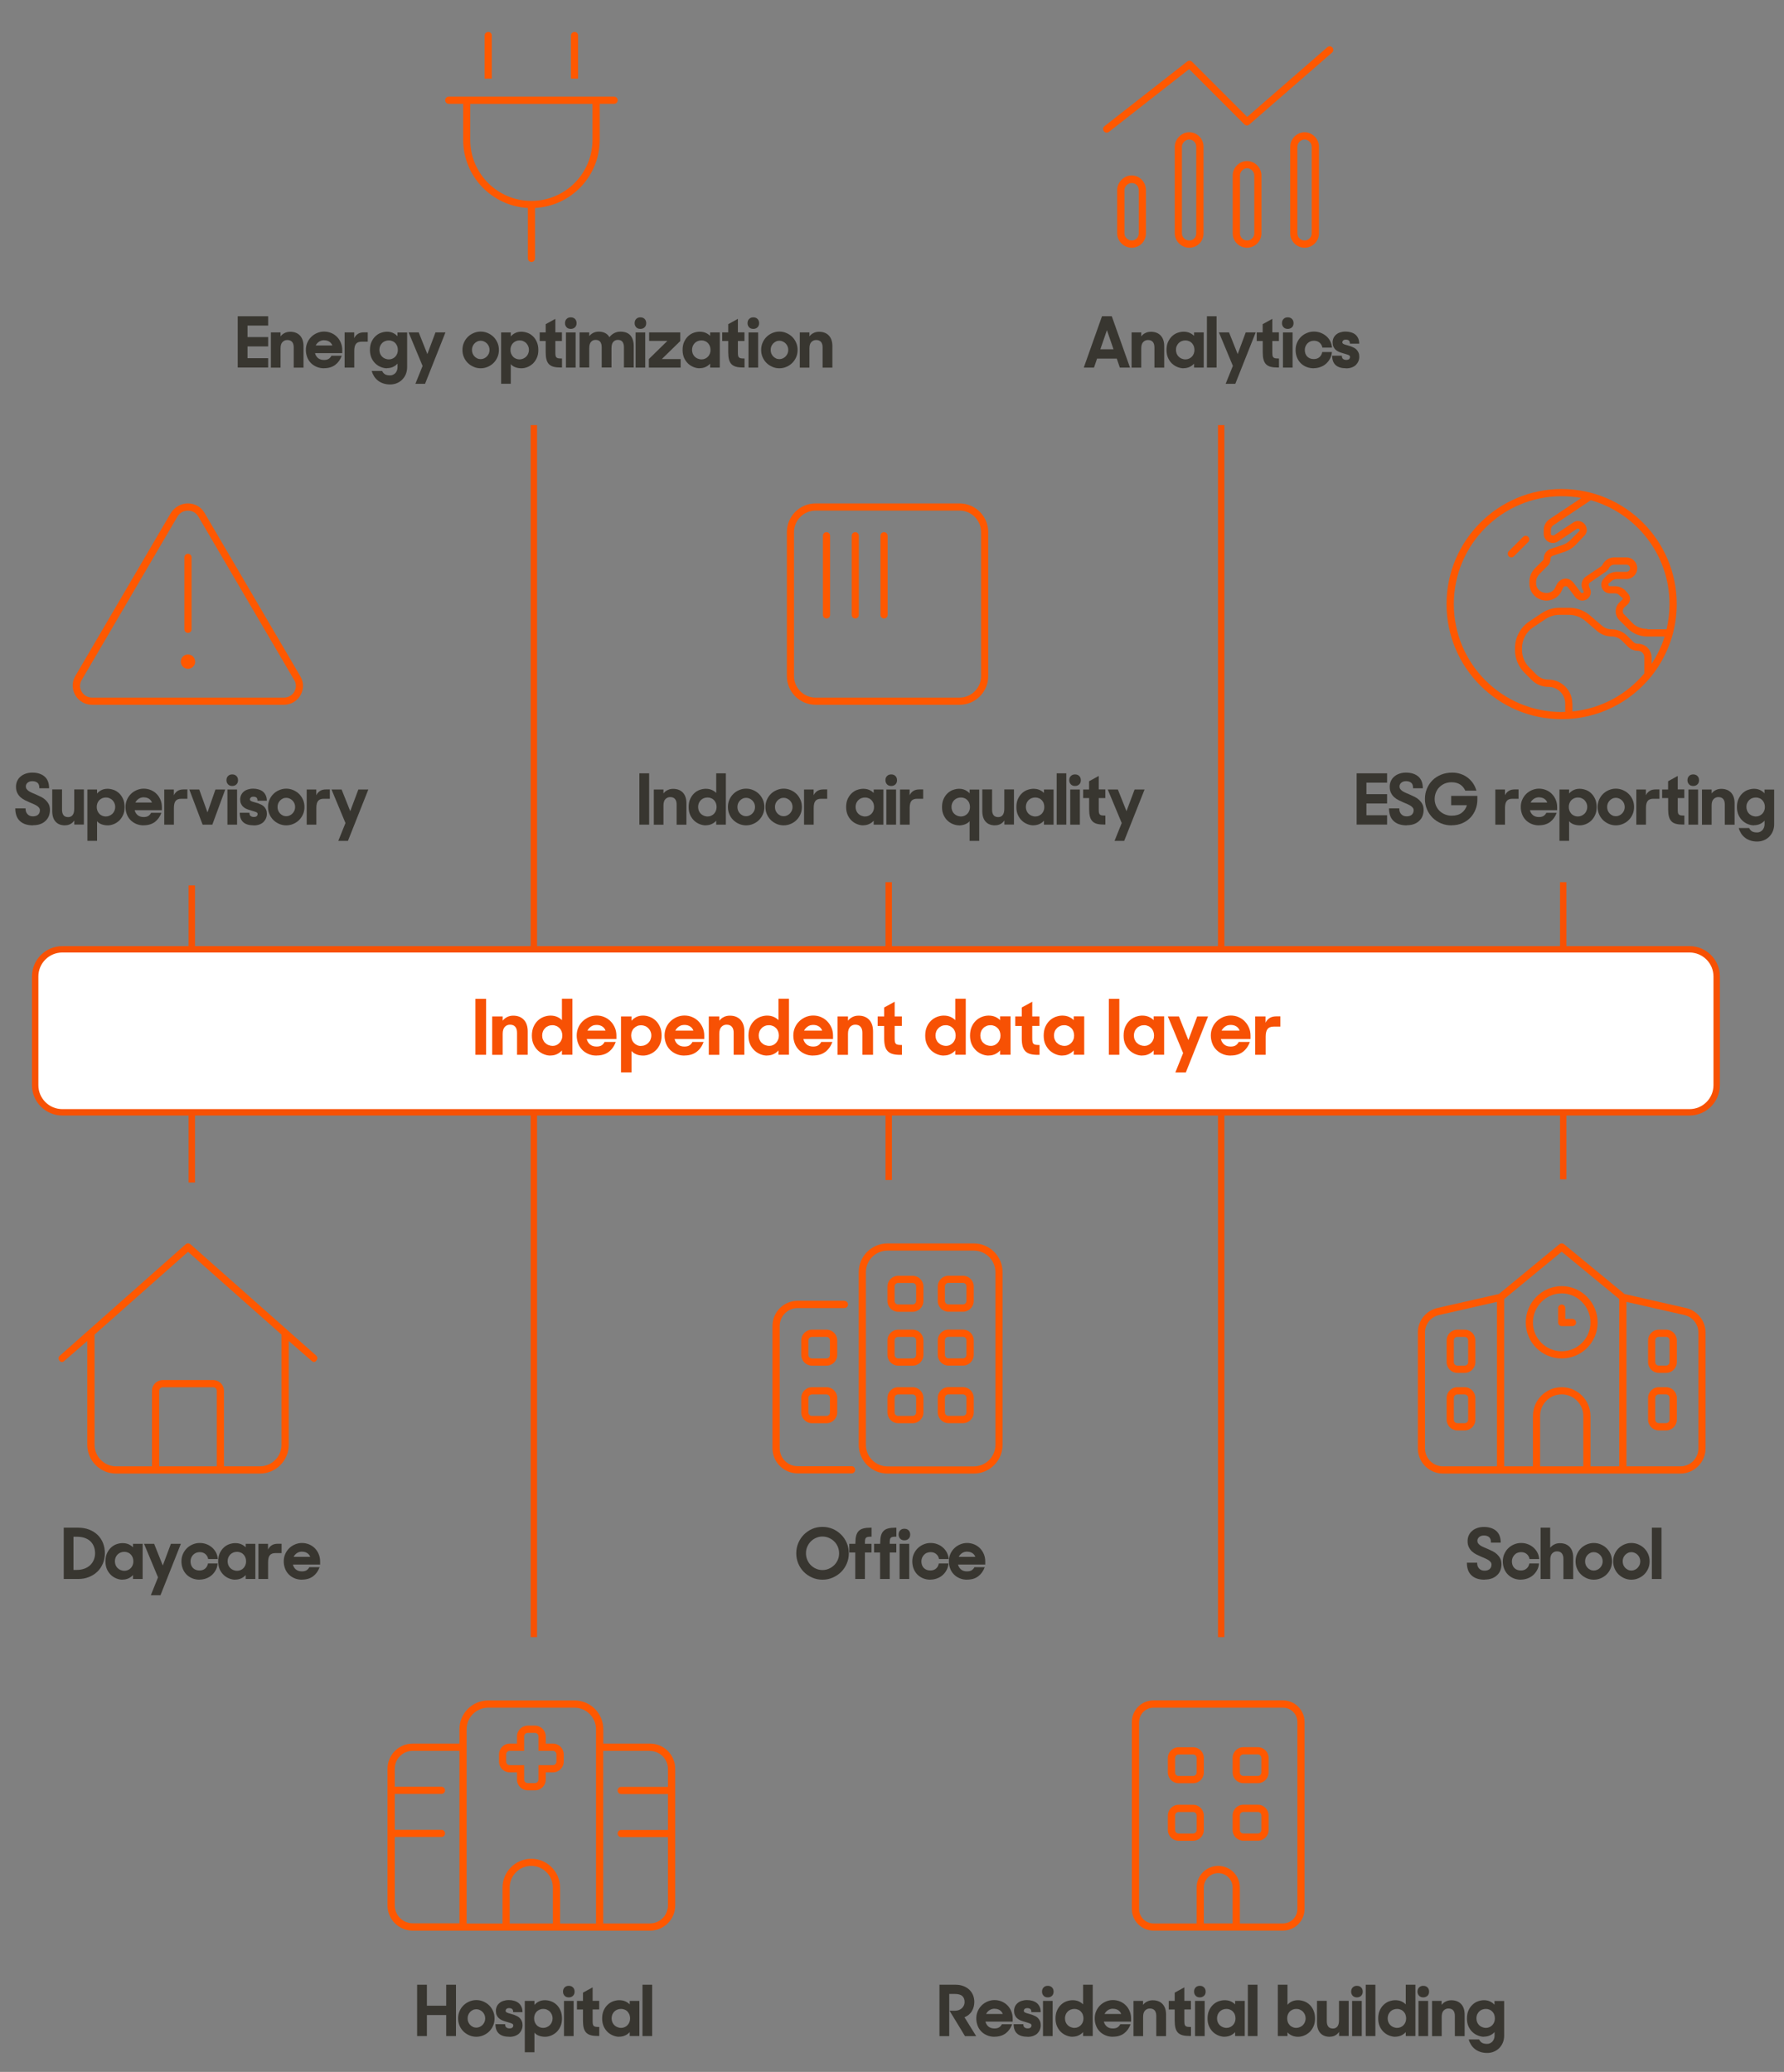 <?xml version="1.0" encoding="UTF-8"?><svg id="Layer_1" xmlns="http://www.w3.org/2000/svg" viewBox="0 0 279.03 324.11"><rect x="0" y="0" width="279.03" height="324.11" fill="#808080" stroke="none"/><path d="M180.41,302c-1.86,0-3.38-1.51-3.38-3.38v-29.25c0-1.86,1.51-3.38,3.38-3.38h20.25c1.86,0,3.38,1.51,3.38,3.38v29.25c0,1.86-1.51,3.38-3.38,3.38h-20.25Zm-2.25-32.62v29.25c0,1.24,1.01,2.25,2.25,2.25h6.75v-5.62c0-1.86,1.51-3.38,3.38-3.38s3.38,1.51,3.38,3.38v5.62h6.75c1.24,0,2.25-1.01,2.25-2.25v-29.25c0-1.24-1.01-2.25-2.25-2.25h-20.25c-1.24,0-2.25,1.01-2.25,2.25Zm8.44,3.94c.94,0,1.69,.75,1.69,1.69v2.25c0,.94-.75,1.69-1.69,1.69h-2.25c-.93,0-1.69-.75-1.69-1.69v-2.25c0-.94,.76-1.69,1.69-1.69h2.25Zm0,9c.94,0,1.69,.75,1.69,1.69v2.25c0,.94-.75,1.69-1.69,1.69h-2.25c-.93,0-1.69-.75-1.69-1.69v-2.25c0-.94,.76-1.69,1.69-1.69h2.25Zm-2.81-5.06c0,.31,.25,.56,.56,.56h2.25c.31,0,.56-.25,.56-.56v-2.25c0-.31-.25-.56-.56-.56h-2.25c-.31,0-.56,.25-.56,.56v2.25Zm0,9c0,.31,.25,.56,.56,.56h2.25c.31,0,.56-.25,.56-.56v-2.25c0-.31-.25-.56-.56-.56h-2.25c-.31,0-.56,.25-.56,.56v2.25Zm4.5,14.62h4.5v-5.62c0-1.24-1.01-2.25-2.25-2.25s-2.25,1.01-2.25,2.25v5.62Zm4.5-25.88c0-.94,.75-1.69,1.69-1.69h2.25c.94,0,1.69,.75,1.69,1.69v2.25c0,.94-.75,1.69-1.69,1.69h-2.25c-.94,0-1.69-.75-1.69-1.69v-2.25Zm0,9c0-.94,.75-1.69,1.69-1.69h2.25c.94,0,1.69,.75,1.69,1.69v2.25c0,.94-.75,1.69-1.69,1.69h-2.25c-.94,0-1.69-.75-1.69-1.69v-2.25Zm1.69-9.56c-.31,0-.56,.25-.56,.56v2.25c0,.31,.25,.56,.56,.56h2.25c.31,0,.56-.25,.56-.56v-2.25c0-.31-.25-.56-.56-.56h-2.25Zm0,9c-.31,0-.56,.25-.56,.56v2.25c0,.31,.25,.56,.56,.56h2.25c.31,0,.56-.25,.56-.56v-2.25c0-.31-.25-.56-.56-.56h-2.25Z" fill="#ff5800"/><g><path d="M146.92,310.47h2.52c.46,0,.88,.07,1.24,.21,.37,.14,.68,.33,.93,.57s.45,.53,.58,.85,.2,.68,.2,1.06c0,.25-.03,.5-.09,.74-.06,.24-.16,.47-.28,.68-.12,.21-.29,.4-.48,.57-.2,.17-.43,.3-.69,.41l1.83,2.95h-1.75l-2.41-3.97h.75c.29,0,.54-.04,.75-.13,.21-.09,.37-.2,.5-.34,.12-.14,.21-.28,.27-.44,.06-.16,.08-.31,.08-.46,0-.4-.12-.71-.36-.93-.24-.22-.65-.33-1.23-.33h-.81v6.6h-1.53v-8.03Z" fill="#383630"/><path d="M155.54,318.61c-.43,0-.82-.08-1.17-.23-.35-.15-.65-.35-.9-.61-.25-.26-.44-.56-.57-.91-.13-.35-.2-.72-.2-1.12s.07-.77,.22-1.12c.15-.35,.35-.65,.61-.91,.26-.26,.56-.46,.91-.61s.71-.23,1.11-.23,.79,.08,1.14,.23,.65,.36,.9,.62c.25,.26,.45,.57,.59,.92,.14,.35,.21,.72,.21,1.12v.48h-4.26c.08,.32,.24,.58,.48,.78,.24,.19,.55,.29,.93,.29,.31,0,.55-.06,.74-.18,.18-.12,.32-.28,.42-.48h1.61c-.22,.61-.56,1.08-1.02,1.43-.46,.34-1.04,.52-1.75,.52Zm.02-4.39c-.31,0-.57,.08-.8,.23s-.4,.35-.52,.59h2.6c-.1-.27-.27-.47-.5-.61-.23-.14-.49-.2-.78-.2Z" fill="#383630"/><path d="M160.73,318.61c-1.46,0-2.19-.66-2.19-1.97h1.52v.04c0,.23,.07,.39,.2,.48,.13,.09,.29,.14,.47,.14,.21,0,.36-.04,.46-.13,.09-.08,.14-.2,.14-.36,0-.09-.04-.16-.12-.21-.08-.05-.18-.1-.31-.14-.13-.04-.27-.09-.43-.13-.16-.04-.33-.09-.5-.15-.17-.05-.33-.12-.5-.2-.16-.08-.31-.19-.43-.31-.13-.12-.23-.28-.31-.46-.08-.18-.12-.4-.12-.66,0-.24,.05-.46,.14-.67,.09-.2,.22-.38,.4-.53,.17-.15,.38-.27,.63-.35,.25-.08,.53-.13,.85-.13s.59,.04,.86,.12c.26,.08,.49,.19,.68,.35,.19,.16,.33,.35,.44,.59,.11,.23,.16,.51,.16,.83h-1.46v-.02c0-.23-.06-.4-.17-.48s-.27-.13-.46-.13-.33,.04-.42,.13-.13,.19-.13,.31c0,.08,.04,.15,.12,.2,.08,.05,.18,.1,.3,.14,.12,.04,.27,.08,.42,.12,.16,.04,.32,.09,.49,.15,.16,.06,.32,.13,.48,.21,.16,.08,.3,.19,.42,.31,.12,.13,.22,.28,.3,.46s.12,.39,.12,.64-.04,.47-.13,.69c-.09,.22-.22,.41-.38,.58s-.38,.3-.64,.4c-.26,.1-.55,.15-.89,.15Z" fill="#383630"/><path d="M162.98,311.55c0-.27,.08-.49,.25-.66,.17-.17,.38-.25,.65-.25s.49,.08,.66,.25c.17,.17,.25,.39,.25,.66s-.08,.49-.25,.65c-.17,.17-.39,.25-.66,.25s-.49-.08-.65-.25-.25-.38-.25-.65Zm.15,1.45h1.51v5.5h-1.51v-5.5Z" fill="#383630"/><path d="M167.75,318.61c-.29,0-.6-.06-.91-.18s-.6-.29-.86-.53c-.26-.23-.47-.53-.64-.89-.17-.36-.25-.78-.25-1.26s.08-.91,.24-1.26,.37-.66,.63-.9,.54-.42,.86-.53c.32-.11,.63-.17,.94-.17,.36,0,.68,.06,.95,.18s.5,.28,.69,.47v-3.07h1.51v8.03h-1.51v-.62c-.18,.21-.42,.39-.7,.52s-.6,.2-.96,.2Zm.3-1.39c.21,0,.39-.04,.57-.12,.17-.08,.32-.18,.45-.32,.12-.13,.22-.29,.29-.47s.1-.37,.1-.58-.04-.4-.1-.58-.17-.33-.29-.47c-.12-.13-.27-.24-.45-.31-.17-.08-.36-.12-.57-.12s-.41,.04-.59,.11-.34,.18-.47,.31c-.13,.13-.23,.29-.31,.47-.07,.18-.11,.38-.11,.59s.04,.41,.11,.59c.07,.18,.18,.34,.31,.47s.29,.24,.47,.31,.38,.12,.59,.12Z" fill="#383630"/><path d="M174.06,318.61c-.43,0-.82-.08-1.17-.23s-.65-.35-.9-.61-.44-.56-.57-.91c-.13-.35-.2-.72-.2-1.12s.07-.77,.22-1.12c.15-.35,.35-.65,.61-.91,.26-.26,.56-.46,.91-.61s.71-.23,1.11-.23,.79,.08,1.14,.23c.35,.15,.65,.36,.9,.62,.25,.26,.45,.57,.59,.92,.14,.35,.21,.72,.21,1.12v.48h-4.26c.08,.32,.24,.58,.48,.78s.55,.29,.93,.29c.31,0,.55-.06,.74-.18,.18-.12,.32-.28,.42-.48h1.61c-.22,.61-.56,1.08-1.02,1.43s-1.04,.52-1.75,.52Zm.02-4.39c-.31,0-.57,.08-.8,.23-.22,.15-.4,.35-.52,.59h2.6c-.1-.27-.27-.47-.5-.61s-.49-.2-.78-.2Z" fill="#383630"/><path d="M177.28,313h1.5v.62c.18-.23,.39-.41,.66-.53,.26-.13,.55-.19,.86-.19,.65,0,1.16,.2,1.53,.59,.37,.4,.55,.95,.55,1.66v3.36h-1.53v-3.16c0-.37-.08-.66-.25-.86-.17-.2-.42-.3-.76-.3-.29,0-.53,.1-.74,.31s-.31,.54-.31,1.01v3h-1.51v-5.5Z" fill="#383630"/><path d="M182.8,313h.93v-1.29l1.51-.83v2.11h1.03v1.35h-1.03v1.75c0,.21,.01,.39,.03,.52,.02,.13,.07,.23,.14,.3,.07,.07,.17,.12,.31,.14,.14,.02,.32,.03,.56,.03v1.41h-.22c-.44,0-.81-.04-1.1-.12-.29-.08-.53-.21-.72-.4-.18-.19-.31-.43-.39-.74-.08-.3-.12-.68-.12-1.13v-1.76h-.93v-1.35Z" fill="#383630"/><path d="M186.76,311.55c0-.27,.08-.49,.25-.66,.17-.17,.38-.25,.65-.25s.49,.08,.66,.25c.17,.17,.25,.39,.25,.66s-.08,.49-.25,.65-.39,.25-.66,.25-.49-.08-.65-.25-.25-.38-.25-.65Zm.15,1.45h1.51v5.5h-1.51v-5.5Z" fill="#383630"/><path d="M191.53,318.61c-.29,0-.6-.06-.91-.18s-.6-.29-.86-.53c-.26-.23-.47-.53-.64-.89-.17-.36-.25-.78-.25-1.26s.08-.91,.24-1.26,.37-.66,.63-.9,.54-.42,.86-.53c.32-.11,.63-.17,.94-.17,.36,0,.68,.06,.95,.18s.5,.28,.69,.47v-.54h1.51v5.5h-1.51v-.62c-.18,.21-.42,.39-.7,.52s-.6,.2-.96,.2Zm.3-1.39c.21,0,.39-.04,.57-.12,.17-.08,.32-.18,.45-.32,.12-.13,.22-.29,.29-.47s.1-.37,.1-.58-.04-.4-.1-.58-.17-.33-.29-.47c-.12-.13-.27-.24-.45-.31-.17-.08-.36-.12-.57-.12s-.41,.04-.59,.11-.34,.18-.47,.31c-.13,.13-.23,.29-.31,.47-.07,.18-.11,.38-.11,.59s.04,.41,.11,.59c.07,.18,.18,.34,.31,.47s.29,.24,.47,.31,.38,.12,.59,.12Z" fill="#383630"/><path d="M195.17,310.47h1.51v8.03h-1.51v-8.03Z" fill="#383630"/></g><g><path d="M203.04,318.61c-.37,0-.69-.06-.98-.19-.29-.13-.52-.3-.69-.51v.59h-1.51v-8.03h1.51v3.14c.18-.21,.4-.39,.68-.52,.27-.13,.6-.2,.97-.2,.31,0,.62,.06,.94,.17,.32,.11,.6,.29,.86,.53s.46,.54,.62,.9,.24,.78,.24,1.26-.08,.91-.25,1.26c-.17,.36-.38,.66-.63,.89-.26,.23-.54,.41-.85,.53-.31,.12-.61,.18-.91,.18Zm-.31-1.39c.21,0,.4-.04,.58-.12s.34-.18,.47-.31,.24-.29,.31-.47,.12-.38,.12-.59-.04-.41-.12-.59-.18-.33-.31-.47c-.13-.13-.29-.23-.47-.31s-.37-.11-.58-.11-.39,.04-.57,.12c-.17,.08-.32,.18-.45,.31-.12,.13-.22,.29-.29,.47s-.1,.37-.1,.58,.04,.4,.1,.58,.17,.34,.29,.47c.12,.14,.27,.24,.45,.32,.17,.08,.36,.12,.57,.12Z" fill="#383630"/><path d="M207.99,318.61c-.64,0-1.13-.19-1.48-.58-.35-.38-.52-.94-.52-1.68v-3.36h1.53v3.16c0,.78,.32,1.17,.96,1.17,.29,0,.51-.1,.69-.31,.17-.21,.26-.53,.26-.98v-3.04h1.51v5.5h-1.5v-.64c-.16,.23-.36,.42-.6,.55s-.52,.2-.84,.2Z" fill="#383630"/><path d="M211.33,311.55c0-.27,.08-.49,.25-.66,.17-.17,.38-.25,.65-.25s.49,.08,.66,.25c.17,.17,.25,.39,.25,.66s-.08,.49-.25,.65c-.17,.17-.39,.25-.66,.25s-.49-.08-.65-.25-.25-.38-.25-.65Zm.15,1.45h1.51v5.5h-1.51v-5.5Z" fill="#383630"/><path d="M213.61,310.47h1.51v8.03h-1.51v-8.03Z" fill="#383630"/><path d="M218.22,318.61c-.29,0-.6-.06-.91-.18s-.6-.29-.86-.53c-.26-.23-.47-.53-.64-.89-.17-.36-.25-.78-.25-1.26s.08-.91,.24-1.26,.37-.66,.63-.9,.54-.42,.86-.53c.32-.11,.63-.17,.94-.17,.36,0,.68,.06,.95,.18s.5,.28,.69,.47v-3.07h1.51v8.03h-1.51v-.62c-.18,.21-.42,.39-.7,.52s-.6,.2-.96,.2Zm.3-1.39c.21,0,.39-.04,.57-.12,.17-.08,.32-.18,.45-.32,.12-.13,.22-.29,.29-.47s.1-.37,.1-.58-.04-.4-.1-.58-.17-.33-.29-.47c-.12-.13-.27-.24-.45-.31-.17-.08-.36-.12-.57-.12s-.41,.04-.59,.11-.34,.18-.47,.31c-.13,.13-.23,.29-.31,.47-.07,.18-.11,.38-.11,.59s.04,.41,.11,.59c.07,.18,.18,.34,.31,.47s.29,.24,.47,.31,.38,.12,.59,.12Z" fill="#383630"/><path d="M221.71,311.55c0-.27,.08-.49,.25-.66,.17-.17,.38-.25,.65-.25s.49,.08,.66,.25c.17,.17,.25,.39,.25,.66s-.08,.49-.25,.65-.39,.25-.66,.25-.49-.08-.65-.25-.25-.38-.25-.65Zm.15,1.45h1.51v5.5h-1.51v-5.5Z" fill="#383630"/><path d="M223.98,313h1.5v.62c.18-.23,.39-.41,.66-.53,.26-.13,.55-.19,.86-.19,.65,0,1.16,.2,1.53,.59,.37,.4,.55,.95,.55,1.66v3.36h-1.53v-3.16c0-.37-.08-.66-.25-.86-.17-.2-.42-.3-.76-.3-.29,0-.53,.1-.74,.31s-.31,.54-.31,1.01v3h-1.51v-5.5Z" fill="#383630"/><path d="M232.1,318.61c-.29,0-.6-.06-.91-.18s-.6-.29-.86-.53c-.26-.23-.47-.53-.64-.89-.17-.36-.25-.78-.25-1.26s.08-.91,.24-1.26,.37-.66,.63-.9,.54-.42,.86-.53c.32-.11,.63-.17,.94-.17,.36,0,.68,.07,.95,.2s.5,.3,.69,.51v-.59h1.51v5.41c0,.41-.07,.78-.21,1.12-.14,.34-.34,.62-.58,.86s-.52,.42-.85,.55c-.32,.13-.66,.19-1.02,.19-.39,0-.74-.05-1.06-.16-.32-.11-.6-.25-.84-.44-.24-.19-.45-.41-.61-.67-.16-.26-.29-.54-.37-.84h1.63c.1,.22,.25,.39,.43,.51,.19,.12,.46,.18,.82,.18,.16,0,.31-.03,.46-.1,.14-.07,.27-.16,.37-.27,.1-.11,.18-.25,.24-.41,.06-.16,.09-.32,.09-.5v-.57c-.18,.21-.42,.39-.7,.52s-.6,.2-.96,.2Zm.3-1.39c.21,0,.39-.04,.57-.12,.17-.08,.32-.18,.45-.32,.12-.13,.22-.29,.29-.47s.1-.37,.1-.58-.04-.4-.1-.58-.17-.33-.29-.47c-.12-.13-.27-.24-.45-.31-.17-.08-.36-.12-.57-.12s-.41,.04-.59,.11-.34,.18-.47,.31c-.13,.13-.23,.29-.31,.47-.07,.18-.11,.38-.11,.59s.04,.41,.11,.59c.07,.18,.18,.34,.31,.47s.29,.24,.47,.31,.38,.12,.59,.12Z" fill="#383630"/></g><path d="M208.4,7.44c.2,.23,.18,.59-.06,.79l-12.94,11.25c-.22,.2-.56,.18-.77-.02l-8.64-8.65-12.55,9.82c-.24,.19-.6,.15-.79-.1-.19-.24-.15-.6,.1-.79l12.94-10.12c.23-.18,.54-.16,.75,.04l8.63,8.63,12.54-10.91c.24-.2,.59-.18,.79,.06h0Zm-29.17,22.31v6.75c0,1.24-.94,2.25-2.25,2.25-1.18,0-2.25-1.01-2.25-2.25v-6.75c0-1.24,1.07-2.31,2.25-2.31,1.31,0,2.25,1.07,2.25,2.31Zm-1.12,6.75v-6.75c0-.62-.44-1.12-1.12-1.12-.56,0-1.12,.51-1.12,1.12v6.75c0,.62,.57,1.12,1.12,1.12,.68,0,1.12-.51,1.12-1.12Zm5.63-13.56c0-1.18,1.07-2.25,2.25-2.25,1.31,0,2.25,1.07,2.25,2.25v13.56c0,1.24-.94,2.25-2.25,2.25-1.18,0-2.25-1.01-2.25-2.25v-13.56Zm1.12,0v13.56c0,.62,.57,1.12,1.12,1.12,.68,0,1.12-.51,1.12-1.12v-13.56c0-.56-.44-1.12-1.12-1.12-.56,0-1.12,.57-1.12,1.12Zm12.44,4.5v9.06c0,1.24-1.01,2.25-2.25,2.25s-2.25-1.01-2.25-2.25v-9.06c0-1.18,1.01-2.25,2.25-2.25s2.25,1.07,2.25,2.25Zm-1.12,9.06v-9.06c0-.56-.51-1.12-1.12-1.12s-1.12,.57-1.12,1.12v9.06c0,.62,.51,1.12,1.12,1.12s1.12-.51,1.12-1.12Zm5.62-13.56c0-1.18,1.01-2.25,2.25-2.25s2.25,1.07,2.25,2.25v13.56c0,1.24-1.01,2.25-2.25,2.25s-2.25-1.01-2.25-2.25v-13.56Zm1.12,0v13.56c0,.62,.51,1.12,1.12,1.12s1.12-.51,1.12-1.12v-13.56c0-.56-.51-1.12-1.12-1.12s-1.12,.57-1.12,1.12Z" fill="#ff5800"/><g><path d="M172.35,49.47h1.54l2.85,8.03h-1.59l-.48-1.4h-3.08l-.48,1.4h-1.6l2.85-8.03Zm-.26,5.17h2.07l-1.03-2.99-1.03,2.99Z" fill="#383630"/><path d="M177,52h1.5v.62c.18-.23,.39-.41,.65-.53,.26-.13,.55-.19,.86-.19,.65,0,1.16,.2,1.53,.59,.37,.4,.55,.95,.55,1.66v3.36h-1.53v-3.16c0-.37-.08-.66-.25-.86-.17-.2-.42-.3-.76-.3-.29,0-.53,.1-.74,.31-.21,.21-.31,.54-.31,1.01v3h-1.51v-5.5Z" fill="#383630"/><path d="M185.11,57.61c-.29,0-.6-.06-.91-.18s-.6-.29-.86-.53c-.26-.23-.47-.53-.64-.89-.16-.36-.25-.78-.25-1.26s.08-.91,.24-1.26,.37-.66,.63-.9,.54-.42,.86-.53,.63-.17,.94-.17c.36,0,.68,.06,.95,.18,.27,.12,.5,.28,.69,.47v-.54h1.51v5.5h-1.51v-.62c-.18,.21-.42,.39-.7,.52s-.6,.2-.96,.2Zm.3-1.39c.21,0,.39-.04,.57-.12,.17-.08,.32-.18,.45-.32,.12-.13,.22-.29,.29-.47,.07-.18,.1-.37,.1-.58s-.04-.4-.1-.58c-.07-.18-.17-.33-.29-.47-.12-.13-.27-.24-.45-.31-.17-.08-.36-.12-.57-.12s-.41,.04-.59,.11-.33,.18-.47,.31c-.13,.13-.23,.29-.31,.47s-.11,.38-.11,.59,.04,.41,.11,.59,.18,.34,.31,.47c.13,.13,.29,.24,.47,.31s.38,.12,.59,.12Z" fill="#383630"/><path d="M188.77,49.47h1.51v8.03h-1.51v-8.03Z" fill="#383630"/><path d="M192.84,57.26l-2.19-5.26h1.58l1.35,3.39,1.26-3.39h1.56l-3.19,8.04h-1.51l1.12-2.78Z" fill="#383630"/><path d="M196.55,52h.94v-1.29l1.51-.83v2.11h1.03v1.35h-1.03v1.75c0,.21,.01,.39,.03,.52,.02,.13,.07,.23,.14,.3s.17,.12,.31,.14c.14,.02,.32,.03,.56,.03v1.41h-.22c-.44,0-.81-.04-1.1-.12-.29-.08-.53-.21-.71-.4-.18-.19-.31-.43-.39-.74-.08-.3-.12-.68-.12-1.13v-1.76h-.94v-1.35Z" fill="#383630"/><path d="M200.51,50.55c0-.27,.08-.49,.25-.66,.17-.17,.38-.25,.65-.25s.49,.08,.66,.25c.17,.17,.25,.39,.25,.66s-.08,.49-.25,.65c-.17,.17-.39,.25-.66,.25s-.49-.08-.65-.25-.25-.38-.25-.65Zm.15,1.45h1.51v5.5h-1.51v-5.5Z" fill="#383630"/><path d="M205.47,57.61c-.4,0-.78-.07-1.13-.21-.35-.14-.65-.34-.9-.59s-.45-.56-.59-.91c-.14-.35-.21-.74-.21-1.16,0-.4,.07-.77,.22-1.12,.15-.35,.35-.65,.61-.91,.26-.26,.56-.46,.91-.61s.71-.23,1.11-.23,.74,.06,1.07,.19,.62,.3,.88,.52c.25,.22,.46,.48,.62,.79,.16,.31,.25,.65,.28,1.01h-1.51c-.06-.33-.21-.59-.45-.79s-.53-.29-.89-.29c-.2,0-.38,.04-.55,.11-.17,.07-.32,.18-.45,.31-.12,.13-.22,.28-.3,.46-.07,.17-.11,.36-.11,.56,0,.43,.13,.78,.38,1.04,.26,.26,.6,.39,1.03,.39,.35,0,.64-.1,.88-.3,.23-.2,.38-.47,.44-.8h1.51c-.03,.37-.12,.71-.29,1.02-.16,.31-.37,.57-.62,.8s-.55,.4-.88,.52c-.33,.12-.69,.19-1.06,.19Z" fill="#383630"/><path d="M210.55,57.61c-1.46,0-2.19-.66-2.19-1.97h1.52v.04c0,.23,.07,.39,.2,.48,.13,.09,.29,.14,.47,.14,.21,0,.36-.04,.46-.13,.09-.08,.14-.2,.14-.36,0-.09-.04-.16-.12-.21-.08-.05-.18-.1-.31-.14s-.27-.09-.43-.13c-.16-.04-.33-.09-.5-.15-.17-.05-.33-.12-.5-.2-.16-.08-.31-.19-.43-.31-.13-.12-.23-.28-.31-.46s-.12-.4-.12-.66c0-.24,.05-.46,.14-.67,.09-.2,.22-.38,.4-.53,.17-.15,.38-.27,.63-.35,.25-.08,.53-.13,.85-.13s.59,.04,.86,.12c.26,.08,.49,.19,.68,.35,.19,.16,.33,.35,.44,.59,.11,.23,.16,.51,.16,.83h-1.46v-.02c0-.23-.06-.4-.17-.48-.11-.09-.27-.13-.46-.13s-.33,.04-.42,.13-.13,.19-.13,.31c0,.08,.04,.15,.12,.2,.08,.05,.18,.1,.3,.14,.12,.04,.27,.08,.42,.12,.16,.04,.32,.09,.49,.15,.16,.06,.32,.13,.48,.21,.16,.08,.3,.19,.42,.31,.12,.13,.22,.28,.3,.46s.12,.39,.12,.64-.04,.47-.13,.69c-.09,.22-.22,.41-.38,.58-.17,.17-.38,.3-.64,.4-.26,.1-.55,.15-.89,.15Z" fill="#383630"/></g><path d="M71.86,270.5c0-2.49,2.02-4.5,4.5-4.5h13.5c2.48,0,4.5,2.01,4.5,4.5v2.25h7.31c2.17,0,3.94,1.76,3.94,3.94v21.38c0,2.17-1.76,3.94-3.94,3.94h-37.12c-2.17,0-3.94-1.76-3.94-3.94v-21.38c0-2.17,1.76-3.94,3.94-3.94h7.31v-2.25Zm0,3.38h-7.31c-1.55,0-2.81,1.26-2.81,2.81v2.81h7.31c.31,0,.56,.25,.56,.56s-.25,.56-.56,.56h-7.31v5.62h7.31c.31,0,.56,.25,.56,.56s-.25,.56-.56,.56h-7.31v10.69c0,1.55,1.26,2.81,2.81,2.81h7.31v-27Zm18-6.75h-13.5c-1.86,0-3.38,1.51-3.38,3.38v30.38h5.62v-5.62c0-2.48,2.02-4.5,4.5-4.5s4.5,2.02,4.5,4.5v5.62h5.62v-30.38c0-1.86-1.51-3.38-3.38-3.38Zm-6.19,2.81c.94,0,1.69,.76,1.69,1.69v1.12h1.12c.94,0,1.69,.75,1.69,1.69v1.12c0,.94-.75,1.69-1.69,1.69h-1.12v1.12c0,.94-.75,1.69-1.69,1.69h-1.12c-.94,0-1.69-.75-1.69-1.69v-1.12h-1.12c-.94,0-1.69-.75-1.69-1.69v-1.12c0-.94,.75-1.69,1.69-1.69h1.12v-1.12c0-.93,.75-1.69,1.69-1.69h1.12Zm-1.69,3.94h-2.25c-.31,0-.56,.25-.56,.56v1.12c0,.31,.25,.56,.56,.56h2.25v2.25c0,.31,.25,.56,.56,.56h1.12c.31,0,.56-.25,.56-.56v-2.25h2.25c.31,0,.56-.25,.56-.56v-1.12c0-.31-.25-.56-.56-.56h-2.25v-2.25c0-.31-.25-.56-.56-.56h-1.12c-.31,0-.56,.25-.56,.56v2.25Zm1.12,18c-1.86,0-3.38,1.51-3.38,3.38v5.62h6.75v-5.62c0-1.86-1.51-3.38-3.38-3.38Zm18.56-18h-7.31v27h7.31c1.55,0,2.81-1.26,2.81-2.81v-10.69h-7.31c-.31,0-.56-.25-.56-.56s.25-.56,.56-.56h7.31v-5.62h-7.31c-.31,0-.56-.25-.56-.56s.25-.56,.56-.56h7.31v-2.81c0-1.55-1.26-2.81-2.81-2.81Z" fill="#ff5800"/><g><path d="M69.79,315.21h-3.02v3.29h-1.53v-8.03h1.53v3.28h3.02v-3.28h1.53v8.03h-1.53v-3.29Z" fill="#383630"/><path d="M74.5,318.61c-.4,0-.77-.08-1.11-.23s-.65-.35-.91-.61-.46-.56-.61-.91c-.15-.35-.22-.72-.22-1.12s.07-.77,.22-1.12c.15-.35,.35-.65,.61-.91,.26-.26,.56-.46,.91-.61s.71-.23,1.11-.23,.77,.08,1.11,.23c.34,.15,.65,.35,.91,.61,.26,.26,.46,.56,.61,.91,.15,.35,.22,.72,.22,1.12s-.07,.77-.22,1.12c-.15,.35-.35,.65-.61,.91s-.56,.46-.91,.61c-.34,.15-.72,.23-1.11,.23Zm0-1.43c.19,0,.37-.04,.54-.12s.32-.18,.44-.31c.12-.13,.22-.28,.3-.45,.07-.17,.11-.36,.11-.56s-.04-.38-.11-.56c-.07-.17-.17-.32-.3-.45-.12-.13-.27-.23-.44-.31s-.35-.12-.54-.12-.38,.04-.54,.12-.31,.18-.43,.31c-.12,.13-.22,.28-.29,.45-.07,.17-.1,.36-.1,.56s.03,.38,.1,.56c.07,.17,.17,.32,.29,.45,.12,.13,.27,.23,.43,.31s.35,.12,.54,.12Z" fill="#383630"/><path d="M79.68,318.61c-1.46,0-2.19-.66-2.19-1.97h1.52v.04c0,.23,.07,.39,.2,.48,.13,.09,.29,.14,.47,.14,.21,0,.36-.04,.46-.13,.09-.08,.14-.2,.14-.36,0-.09-.04-.16-.12-.21-.08-.05-.18-.1-.31-.14-.13-.04-.27-.09-.43-.13-.16-.04-.33-.09-.5-.15-.17-.05-.33-.12-.5-.2-.16-.08-.31-.19-.43-.31-.13-.12-.23-.28-.31-.46-.08-.18-.12-.4-.12-.66,0-.24,.05-.46,.14-.67,.09-.2,.22-.38,.4-.53,.17-.15,.38-.27,.63-.35s.53-.13,.85-.13,.59,.04,.86,.12c.26,.08,.49,.19,.68,.35,.19,.16,.33,.35,.44,.59,.11,.23,.16,.51,.16,.83h-1.46v-.02c0-.23-.06-.4-.17-.48-.11-.09-.27-.13-.46-.13s-.33,.04-.42,.13-.13,.19-.13,.31c0,.08,.04,.15,.12,.2,.08,.05,.18,.1,.3,.14,.12,.04,.27,.08,.42,.12,.16,.04,.32,.09,.49,.15,.16,.06,.32,.13,.48,.21,.16,.08,.3,.19,.42,.31,.12,.13,.22,.28,.3,.46s.12,.39,.12,.64-.04,.47-.13,.69c-.09,.22-.22,.41-.38,.58-.17,.17-.38,.3-.64,.4-.26,.1-.55,.15-.89,.15Z" fill="#383630"/><path d="M85.26,318.61c-.37,0-.69-.06-.98-.17s-.52-.27-.69-.48v3.07h-1.51v-8.03h1.51v.63c.18-.21,.4-.39,.68-.53,.27-.14,.6-.21,.97-.21,.31,0,.62,.06,.94,.17s.6,.29,.86,.53,.46,.54,.62,.9,.24,.78,.24,1.26-.08,.91-.25,1.26c-.17,.36-.38,.66-.63,.89-.26,.23-.54,.41-.85,.53-.31,.12-.61,.18-.91,.18Zm-.31-1.39c.21,0,.4-.04,.58-.12s.34-.18,.47-.31c.13-.13,.24-.29,.31-.47,.08-.18,.12-.38,.12-.59s-.04-.41-.12-.59c-.08-.18-.18-.33-.31-.47-.13-.13-.29-.23-.47-.31s-.37-.11-.58-.11-.39,.04-.57,.12c-.17,.08-.32,.18-.45,.31-.12,.13-.22,.29-.29,.47-.07,.18-.1,.37-.1,.58s.03,.4,.1,.58c.07,.18,.17,.34,.29,.47,.12,.14,.27,.24,.45,.32s.36,.12,.57,.12Z" fill="#383630"/><path d="M88.06,311.55c0-.27,.08-.49,.25-.66,.17-.17,.38-.25,.65-.25s.49,.08,.66,.25c.17,.17,.25,.39,.25,.66s-.08,.49-.25,.65c-.17,.17-.39,.25-.66,.25s-.49-.08-.65-.25-.25-.38-.25-.65Zm.15,1.45h1.51v5.5h-1.51v-5.5Z" fill="#383630"/><path d="M90.24,313h.94v-1.29l1.51-.83v2.11h1.03v1.35h-1.03v1.75c0,.21,.01,.39,.03,.52s.07,.23,.14,.3c.07,.07,.17,.12,.31,.14,.14,.02,.32,.03,.56,.03v1.41h-.22c-.44,0-.81-.04-1.1-.12-.29-.08-.53-.21-.72-.4-.18-.19-.31-.43-.39-.74-.08-.3-.12-.68-.12-1.13v-1.76h-.94v-1.35Z" fill="#383630"/><path d="M96.84,318.61c-.29,0-.6-.06-.91-.18s-.6-.29-.86-.53-.47-.53-.64-.89c-.16-.36-.25-.78-.25-1.26s.08-.91,.24-1.26,.37-.66,.63-.9,.54-.42,.86-.53c.32-.11,.63-.17,.94-.17,.36,0,.68,.06,.95,.18,.27,.12,.5,.28,.69,.47v-.54h1.51v5.5h-1.51v-.62c-.18,.21-.42,.39-.7,.52s-.6,.2-.96,.2Zm.3-1.39c.21,0,.39-.04,.57-.12s.32-.18,.45-.32c.12-.13,.22-.29,.29-.47,.07-.18,.1-.37,.1-.58s-.04-.4-.1-.58c-.07-.18-.17-.33-.29-.47-.12-.13-.27-.24-.45-.31-.17-.08-.36-.12-.57-.12s-.41,.04-.59,.11-.34,.18-.47,.31c-.13,.13-.23,.29-.31,.47-.07,.18-.11,.38-.11,.59s.04,.41,.11,.59c.07,.18,.18,.34,.31,.47,.13,.13,.29,.24,.47,.31s.38,.12,.59,.12Z" fill="#383630"/><path d="M100.49,310.47h1.51v8.03h-1.51v-8.03Z" fill="#383630"/></g><path d="M96.05,15.12c.31,0,.56,.25,.56,.56s-.25,.56-.56,.56h-2.25v5.62c0,5.72-4.49,10.38-10.12,10.67v7.89c0,.31-.25,.56-.56,.56s-.56-.25-.56-.56v-7.89c-5.64-.3-10.12-4.96-10.12-10.67v-5.62h-2.25c-.31,0-.56-.25-.56-.56s.25-.56,.56-.56h25.88Zm-12.94,16.31c5.28,0,9.56-4.28,9.56-9.56v-5.62h-19.12v5.62c0,5.28,4.28,9.56,9.56,9.56Zm-6.75-26.44c.31,0,.56,.25,.56,.56v6.75h-1.12V5.56c0-.31,.25-.56,.56-.56Zm13.5,0c.31,0,.56,.25,.56,.56v6.75h-1.12V5.56c0-.31,.25-.56,.56-.56Z" fill="#ff5800"/><g><path d="M37.18,49.47h4.76v1.46h-3.23v1.8h3.23v1.46h-3.23v1.84h3.23v1.46h-4.76v-8.03Z" fill="#383630"/><path d="M42.38,52h1.5v.62c.18-.23,.39-.41,.65-.53,.26-.13,.55-.19,.86-.19,.65,0,1.16,.2,1.53,.59,.37,.4,.55,.95,.55,1.66v3.36h-1.53v-3.16c0-.37-.08-.66-.25-.86-.17-.2-.42-.3-.76-.3-.29,0-.53,.1-.74,.31-.21,.21-.31,.54-.31,1.01v3h-1.51v-5.5Z" fill="#383630"/><path d="M50.68,57.61c-.43,0-.82-.08-1.17-.23-.35-.15-.65-.35-.9-.61-.25-.26-.44-.56-.57-.91-.13-.35-.2-.72-.2-1.12s.07-.77,.22-1.12c.15-.35,.35-.65,.61-.91,.26-.26,.56-.46,.91-.61s.71-.23,1.11-.23,.79,.08,1.14,.23c.35,.15,.65,.36,.9,.62,.25,.26,.45,.57,.59,.92,.14,.35,.21,.72,.21,1.12v.48h-4.26c.08,.32,.24,.58,.48,.78,.24,.19,.55,.29,.93,.29,.31,0,.55-.06,.74-.18,.18-.12,.32-.28,.42-.48h1.61c-.22,.61-.56,1.08-1.02,1.43-.46,.34-1.04,.52-1.75,.52Zm.02-4.39c-.31,0-.57,.08-.8,.23-.22,.15-.4,.35-.52,.59h2.6c-.1-.27-.27-.47-.5-.61-.23-.14-.49-.2-.78-.2Z" fill="#383630"/><path d="M53.9,52h1.5v.9c.14-.29,.33-.51,.58-.67,.25-.16,.56-.24,.94-.24h.6v1.46h-.96c-.4,0-.7,.11-.88,.34-.18,.22-.27,.59-.27,1.11v2.6h-1.51v-5.5Z" fill="#383630"/><path d="M60.52,57.61c-.29,0-.6-.06-.91-.18s-.6-.29-.86-.53-.47-.53-.64-.89c-.16-.36-.25-.78-.25-1.26s.08-.91,.24-1.26,.37-.66,.63-.9,.54-.42,.86-.53c.32-.11,.63-.17,.94-.17,.36,0,.68,.07,.95,.2,.27,.13,.5,.3,.69,.51v-.59h1.51v5.41c0,.41-.07,.78-.21,1.12-.14,.34-.34,.62-.58,.86-.24,.24-.52,.42-.85,.55-.32,.13-.66,.19-1.02,.19-.39,0-.74-.05-1.06-.16s-.6-.25-.84-.44c-.24-.19-.45-.41-.61-.67-.16-.26-.29-.54-.37-.84h1.63c.1,.22,.25,.39,.43,.51s.46,.18,.82,.18c.16,0,.31-.03,.46-.1,.14-.07,.27-.16,.37-.27,.1-.11,.18-.25,.24-.41,.06-.16,.09-.32,.09-.5v-.57c-.18,.21-.42,.39-.7,.52s-.6,.2-.96,.2Zm.3-1.39c.21,0,.39-.04,.57-.12s.32-.18,.45-.32c.12-.13,.22-.29,.29-.47,.07-.18,.1-.37,.1-.58s-.04-.4-.1-.58c-.07-.18-.17-.33-.29-.47-.12-.13-.27-.24-.45-.31-.17-.08-.36-.12-.57-.12s-.41,.04-.59,.11-.34,.18-.47,.31c-.13,.13-.23,.29-.31,.47-.07,.18-.11,.38-.11,.59s.04,.41,.11,.59c.07,.18,.18,.34,.31,.47,.13,.13,.29,.24,.47,.31s.38,.12,.59,.12Z" fill="#383630"/><path d="M66.1,57.26l-2.19-5.26h1.58l1.35,3.39,1.27-3.39h1.56l-3.19,8.04h-1.51l1.12-2.78Z" fill="#383630"/></g><g><path d="M75.18,57.61c-.4,0-.77-.08-1.11-.23s-.65-.35-.91-.61-.46-.56-.61-.91c-.15-.35-.22-.72-.22-1.12s.07-.77,.22-1.12c.15-.35,.35-.65,.61-.91,.26-.26,.56-.46,.91-.61s.71-.23,1.11-.23,.77,.08,1.11,.23c.34,.15,.65,.35,.91,.61,.26,.26,.46,.56,.61,.91,.15,.35,.22,.72,.22,1.12s-.07,.77-.22,1.12c-.15,.35-.35,.65-.61,.91s-.56,.46-.91,.61c-.34,.15-.72,.23-1.11,.23Zm0-1.43c.19,0,.37-.04,.54-.12s.32-.18,.44-.31c.12-.13,.22-.28,.3-.45,.07-.17,.11-.36,.11-.56s-.04-.38-.11-.56c-.07-.17-.17-.32-.3-.45-.12-.13-.27-.23-.44-.31s-.35-.12-.54-.12-.38,.04-.54,.12-.31,.18-.43,.31c-.12,.13-.22,.28-.29,.45-.07,.17-.1,.36-.1,.56s.03,.38,.1,.56c.07,.17,.17,.32,.29,.45,.12,.13,.27,.23,.43,.31s.35,.12,.54,.12Z" fill="#383630"/><path d="M81.56,57.61c-.37,0-.69-.06-.98-.17s-.52-.27-.69-.48v3.07h-1.51v-8.03h1.51v.63c.18-.21,.4-.39,.68-.53,.27-.14,.6-.21,.97-.21,.31,0,.62,.06,.94,.17s.6,.29,.86,.53,.46,.54,.62,.9,.24,.78,.24,1.26-.08,.91-.25,1.26c-.17,.36-.38,.66-.63,.89-.26,.23-.54,.41-.85,.53-.31,.12-.61,.18-.91,.18Zm-.31-1.39c.21,0,.4-.04,.58-.12s.34-.18,.47-.31c.13-.13,.24-.29,.31-.47,.08-.18,.12-.38,.12-.59s-.04-.41-.12-.59c-.08-.18-.18-.33-.31-.47-.13-.13-.29-.23-.47-.31s-.37-.11-.58-.11-.39,.04-.57,.12c-.17,.08-.32,.18-.45,.31-.12,.13-.22,.29-.29,.47-.07,.18-.1,.37-.1,.58s.03,.4,.1,.58c.07,.18,.17,.34,.29,.47,.12,.14,.27,.24,.45,.32s.36,.12,.57,.12Z" fill="#383630"/><path d="M84.41,52h.94v-1.29l1.51-.83v2.11h1.03v1.35h-1.03v1.75c0,.21,.01,.39,.03,.52s.07,.23,.14,.3c.07,.07,.17,.12,.31,.14,.14,.02,.32,.03,.56,.03v1.41h-.22c-.44,0-.81-.04-1.1-.12-.29-.08-.53-.21-.72-.4-.18-.19-.31-.43-.39-.74-.08-.3-.12-.68-.12-1.13v-1.76h-.94v-1.35Z" fill="#383630"/><path d="M88.37,50.55c0-.27,.08-.49,.25-.66,.17-.17,.38-.25,.65-.25s.49,.08,.66,.25c.17,.17,.25,.39,.25,.66s-.08,.49-.25,.65c-.17,.17-.39,.25-.66,.25s-.49-.08-.65-.25-.25-.38-.25-.65Zm.15,1.45h1.51v5.5h-1.51v-5.5Z" fill="#383630"/><path d="M90.66,52h1.5v.58c.17-.21,.38-.38,.63-.51,.25-.12,.53-.19,.84-.19,.79,0,1.36,.29,1.69,.87,.19-.26,.43-.47,.73-.63,.3-.16,.62-.24,.98-.24,.7,0,1.23,.2,1.57,.59,.34,.4,.52,.95,.52,1.66v3.36h-1.53v-3.16c0-.37-.08-.66-.23-.86-.15-.2-.39-.3-.73-.3-.29,0-.52,.1-.71,.31s-.28,.54-.28,1.01v3h-1.53v-3.16c0-.37-.08-.66-.23-.86-.15-.2-.39-.3-.73-.3-.29,0-.52,.1-.71,.31s-.28,.54-.28,1.01v3h-1.51v-5.5Z" fill="#383630"/><path d="M99.26,50.55c0-.27,.08-.49,.25-.66,.17-.17,.38-.25,.65-.25s.49,.08,.66,.25c.17,.17,.25,.39,.25,.66s-.08,.49-.25,.65c-.17,.17-.39,.25-.66,.25s-.49-.08-.65-.25-.25-.38-.25-.65Zm.15,1.45h1.51v5.5h-1.51v-5.5Z" fill="#383630"/><path d="M101.49,56.16l2.89-2.83h-2.85v-1.33h4.87v1.35l-2.89,2.82h2.95v1.33h-4.97v-1.34Z" fill="#383630"/><path d="M109.42,57.61c-.29,0-.6-.06-.91-.18s-.6-.29-.86-.53-.47-.53-.64-.89c-.16-.36-.25-.78-.25-1.26s.08-.91,.24-1.26,.37-.66,.63-.9,.54-.42,.86-.53c.32-.11,.63-.17,.94-.17,.36,0,.68,.06,.95,.18,.27,.12,.5,.28,.69,.47v-.54h1.51v5.5h-1.51v-.62c-.18,.21-.42,.39-.7,.52s-.6,.2-.96,.2Zm.3-1.39c.21,0,.39-.04,.57-.12s.32-.18,.45-.32c.12-.13,.22-.29,.29-.47,.07-.18,.1-.37,.1-.58s-.04-.4-.1-.58c-.07-.18-.17-.33-.29-.47-.12-.13-.27-.24-.45-.31-.17-.08-.36-.12-.57-.12s-.41,.04-.59,.11-.34,.18-.47,.31c-.13,.13-.23,.29-.31,.47-.07,.18-.11,.38-.11,.59s.04,.41,.11,.59c.07,.18,.18,.34,.31,.47,.13,.13,.29,.24,.47,.31s.38,.12,.59,.12Z" fill="#383630"/><path d="M112.96,52h.94v-1.29l1.51-.83v2.11h1.03v1.35h-1.03v1.75c0,.21,.01,.39,.03,.52s.07,.23,.14,.3c.07,.07,.17,.12,.31,.14,.14,.02,.32,.03,.56,.03v1.41h-.22c-.44,0-.81-.04-1.1-.12-.29-.08-.53-.21-.72-.4-.18-.19-.31-.43-.39-.74-.08-.3-.12-.68-.12-1.13v-1.76h-.94v-1.35Z" fill="#383630"/><path d="M116.92,50.55c0-.27,.08-.49,.25-.66,.17-.17,.38-.25,.65-.25s.49,.08,.66,.25c.17,.17,.25,.39,.25,.66s-.08,.49-.25,.65c-.17,.17-.39,.25-.66,.25s-.49-.08-.65-.25-.25-.38-.25-.65Zm.15,1.45h1.51v5.5h-1.51v-5.5Z" fill="#383630"/><path d="M121.9,57.61c-.4,0-.77-.08-1.11-.23s-.65-.35-.91-.61-.46-.56-.61-.91c-.15-.35-.22-.72-.22-1.12s.07-.77,.22-1.12c.15-.35,.35-.65,.61-.91,.26-.26,.56-.46,.91-.61s.71-.23,1.11-.23,.77,.08,1.11,.23c.34,.15,.65,.35,.91,.61,.26,.26,.46,.56,.61,.91,.15,.35,.22,.72,.22,1.12s-.07,.77-.22,1.12c-.15,.35-.35,.65-.61,.91s-.56,.46-.91,.61c-.34,.15-.72,.23-1.11,.23Zm0-1.43c.19,0,.37-.04,.54-.12s.32-.18,.44-.31c.12-.13,.22-.28,.3-.45,.07-.17,.11-.36,.11-.56s-.04-.38-.11-.56c-.07-.17-.17-.32-.3-.45-.12-.13-.27-.23-.44-.31s-.35-.12-.54-.12-.38,.04-.54,.12-.31,.18-.43,.31c-.12,.13-.22,.28-.29,.45-.07,.17-.1,.36-.1,.56s.03,.38,.1,.56c.07,.17,.17,.32,.29,.45,.12,.13,.27,.23,.43,.31s.35,.12,.54,.12Z" fill="#383630"/><path d="M125.1,52h1.5v.62c.18-.23,.39-.41,.65-.53,.26-.13,.55-.19,.86-.19,.65,0,1.16,.2,1.53,.59,.37,.4,.55,.95,.55,1.66v3.36h-1.53v-3.16c0-.37-.08-.66-.25-.86-.17-.2-.42-.3-.76-.3-.29,0-.53,.1-.74,.31-.21,.21-.31,.54-.31,1.01v3h-1.51v-5.5Z" fill="#383630"/></g><path d="M254.07,202.42l9.62,2.19c1.79,.41,3.07,2,3.07,3.84v18.12c0,2.17-1.76,3.94-3.94,3.94h-37.12c-2.17,0-3.94-1.76-3.94-3.94v-18.12c0-1.84,1.27-3.43,3.06-3.84l9.62-2.19,9.46-7.79c.21-.17,.51-.17,.72,0l9.46,7.79Zm-31.19,6.03v18.12c0,1.55,1.26,2.81,2.81,2.81h8.44v-25.73l-9.06,2.06c-1.28,.29-2.19,1.43-2.19,2.74h0Zm3.38,1.24c0-.94,.76-1.69,1.69-1.69h1.12c.94,0,1.69,.75,1.69,1.69v3.38c0,.94-.75,1.69-1.69,1.69h-1.12c-.93,0-1.69-.75-1.69-1.69v-3.38Zm0,9c0-.94,.76-1.69,1.69-1.69h1.12c.94,0,1.69,.75,1.69,1.69v3.38c0,.94-.75,1.69-1.69,1.69h-1.12c-.93,0-1.69-.75-1.69-1.69v-3.38Zm1.69-9.56c-.31,0-.56,.25-.56,.56v3.38c0,.31,.25,.56,.56,.56h1.12c.31,0,.56-.25,.56-.56v-3.38c0-.31-.25-.56-.56-.56h-1.12Zm0,9c-.31,0-.56,.25-.56,.56v3.38c0,.31,.25,.56,.56,.56h1.12c.31,0,.56-.25,.56-.56v-3.38c0-.31-.25-.56-.56-.56h-1.12Zm25.31,11.25v-26.17l-9-7.41-9,7.41v26.17h4.5v-7.88c0-2.48,2.02-4.5,4.5-4.5s4.5,2.02,4.5,4.5v7.88h4.5Zm-14.62-22.5c0-3.11,2.52-5.69,5.62-5.69s5.62,2.58,5.62,5.69-2.52,5.62-5.62,5.62-5.62-2.52-5.62-5.62Zm5.62,4.5c2.48,0,4.5-2.02,4.5-4.5s-2.02-4.56-4.5-4.56-4.5,2.08-4.5,4.56,2.02,4.5,4.5,4.5Zm3.38,18v-7.88c0-1.86-1.51-3.38-3.38-3.38s-3.38,1.51-3.38,3.38v7.88h6.75Zm-2.81-23.06h1.12c.31,0,.56,.25,.56,.56s-.25,.56-.56,.56h-1.69c-.31,0-.56-.25-.56-.56v-2.25c0-.31,.25-.56,.56-.56s.56,.25,.56,.56v1.69Zm9.56,23.06h8.44c1.55,0,2.81-1.26,2.81-2.81v-18.12c0-1.31-.91-2.45-2.19-2.74l-9.06-2.06v25.73Zm6.19-21.38c.94,0,1.69,.75,1.69,1.69v3.38c0,.94-.75,1.69-1.69,1.69h-1.12c-.94,0-1.69-.75-1.69-1.69v-3.38c0-.94,.75-1.69,1.69-1.69h1.12Zm0,9c.94,0,1.69,.75,1.69,1.69v3.38c0,.94-.75,1.69-1.69,1.69h-1.12c-.94,0-1.69-.75-1.69-1.69v-3.38c0-.94,.75-1.69,1.69-1.69h1.12Zm-1.69-3.94c0,.31,.25,.56,.56,.56h1.12c.31,0,.56-.25,.56-.56v-3.38c0-.31-.25-.56-.56-.56h-1.12c-.31,0-.56,.25-.56,.56v3.38Zm0,9c0,.31,.25,.56,.56,.56h1.12c.31,0,.56-.25,.56-.56v-3.38c0-.31-.25-.56-.56-.56h-1.12c-.31,0-.56,.25-.56,.56v3.38Z" fill="#ff5800"/><g><path d="M232.2,247.11c-.89,0-1.57-.23-2.05-.68-.48-.45-.72-1.11-.72-1.98h1.61v.09c0,.34,.11,.62,.32,.84,.21,.22,.49,.32,.83,.32s.62-.09,.81-.26c.19-.18,.28-.41,.28-.69,0-.15-.04-.28-.13-.39-.08-.11-.2-.22-.34-.31-.14-.09-.31-.18-.49-.26-.19-.08-.38-.17-.59-.25-.26-.11-.52-.23-.78-.36-.26-.13-.5-.29-.7-.47-.21-.19-.38-.41-.51-.68-.13-.26-.2-.58-.2-.95,0-.32,.06-.62,.18-.89,.12-.27,.29-.51,.52-.7,.22-.2,.49-.35,.8-.46,.31-.11,.66-.17,1.04-.17,.82,0,1.47,.21,1.94,.62,.47,.41,.7,1.03,.7,1.83h-1.53v-.09c0-.36-.1-.62-.3-.78-.2-.16-.47-.24-.8-.24-.31,0-.55,.08-.74,.24-.18,.16-.28,.35-.28,.59,0,.15,.04,.29,.13,.41,.09,.12,.21,.23,.36,.33,.15,.09,.32,.19,.52,.27s.4,.18,.61,.26c.26,.11,.51,.23,.77,.36,.26,.13,.49,.29,.69,.48,.2,.19,.37,.41,.5,.66,.13,.25,.19,.56,.19,.91,0,.3-.05,.59-.15,.88s-.26,.54-.48,.76c-.22,.23-.49,.41-.82,.54s-.72,.2-1.18,.2Z" fill="#383630"/><path d="M237.88,247.11c-.4,0-.78-.07-1.13-.21-.35-.14-.65-.34-.9-.59-.25-.25-.45-.56-.59-.91-.14-.35-.21-.74-.21-1.16,0-.4,.07-.77,.22-1.12,.15-.35,.35-.65,.61-.91,.26-.26,.56-.46,.91-.61s.71-.23,1.11-.23,.74,.06,1.07,.19c.33,.12,.62,.3,.87,.52,.25,.22,.46,.48,.62,.79,.16,.31,.25,.65,.28,1.01h-1.51c-.06-.33-.21-.59-.45-.79s-.53-.29-.89-.29c-.2,0-.38,.04-.56,.11s-.32,.18-.45,.31c-.12,.13-.22,.28-.3,.46-.07,.17-.11,.36-.11,.56,0,.43,.13,.78,.38,1.04,.26,.26,.6,.39,1.03,.39,.35,0,.65-.1,.88-.3,.24-.2,.38-.47,.44-.8h1.51c-.03,.37-.12,.71-.29,1.02-.16,.31-.37,.57-.62,.8s-.55,.4-.88,.52c-.33,.12-.69,.19-1.06,.19Z" fill="#383630"/><path d="M240.96,238.97h1.5v3.14c.18-.22,.4-.39,.66-.52,.26-.13,.54-.19,.86-.19,.65,0,1.16,.2,1.53,.59,.37,.4,.55,.95,.55,1.66v3.36h-1.53v-3.15c0-.37-.08-.66-.25-.87-.17-.21-.42-.31-.76-.31-.29,0-.53,.1-.74,.31s-.31,.54-.31,1.01v3h-1.51v-8.03Z" fill="#383630"/><path d="M249.28,247.11c-.4,0-.77-.08-1.11-.23s-.65-.35-.91-.61c-.26-.26-.46-.56-.61-.91-.15-.35-.22-.72-.22-1.12s.07-.77,.22-1.12c.15-.35,.35-.65,.61-.91,.26-.26,.56-.46,.91-.61s.71-.23,1.11-.23,.77,.08,1.11,.23c.34,.15,.65,.35,.91,.61,.26,.26,.46,.56,.61,.91,.15,.35,.22,.72,.22,1.12s-.07,.77-.22,1.12c-.15,.35-.35,.65-.61,.91-.26,.26-.56,.46-.91,.61-.34,.15-.72,.23-1.11,.23Zm0-1.43c.19,0,.37-.04,.54-.12,.17-.08,.32-.18,.44-.31,.12-.13,.22-.28,.3-.45,.07-.17,.11-.36,.11-.56s-.04-.38-.11-.56c-.07-.17-.17-.32-.3-.45-.12-.13-.27-.23-.44-.31-.17-.08-.35-.12-.54-.12s-.38,.04-.54,.12-.31,.18-.43,.31c-.12,.13-.22,.28-.29,.45-.07,.17-.1,.36-.1,.56s.03,.38,.1,.56c.07,.17,.17,.32,.29,.45,.12,.13,.27,.23,.43,.31s.35,.12,.54,.12Z" fill="#383630"/><path d="M255.16,247.11c-.4,0-.77-.08-1.11-.23s-.65-.35-.91-.61c-.26-.26-.46-.56-.61-.91-.15-.35-.22-.72-.22-1.12s.07-.77,.22-1.12c.15-.35,.35-.65,.61-.91,.26-.26,.56-.46,.91-.61s.71-.23,1.11-.23,.77,.08,1.11,.23,.65,.35,.91,.61c.26,.26,.46,.56,.61,.91,.15,.35,.22,.72,.22,1.12s-.07,.77-.22,1.12c-.15,.35-.35,.65-.61,.91-.26,.26-.56,.46-.91,.61s-.71,.23-1.11,.23Zm0-1.43c.19,0,.37-.04,.54-.12,.17-.08,.32-.18,.44-.31,.12-.13,.22-.28,.3-.45,.07-.17,.11-.36,.11-.56s-.04-.38-.11-.56c-.07-.17-.17-.32-.3-.45-.12-.13-.27-.23-.44-.31-.17-.08-.35-.12-.54-.12s-.38,.04-.54,.12-.31,.18-.43,.31c-.12,.13-.22,.28-.29,.45-.07,.17-.1,.36-.1,.56s.04,.38,.1,.56c.07,.17,.17,.32,.29,.45,.12,.13,.27,.23,.43,.31s.35,.12,.54,.12Z" fill="#383630"/><path d="M258.36,238.97h1.51v8.03h-1.51v-8.03Z" fill="#383630"/></g><path d="M226.25,94.5c0-9.94,8.06-18,18-18s18,8.06,18,18c0,4.25-1.48,8.16-3.94,11.24h0c-3.3,4.13-8.37,6.76-14.06,6.76-9.94,0-18-8.06-18-18Zm18,16.88c.19,0,.37-.06,.56,0v-1.31c0-1.45-1.17-2.62-2.62-2.62-.99,0-1.94-.39-2.64-1.1l-1.12-1.12c-.95-.95-1.48-2.24-1.48-3.58v-.23c0-1.69,.84-3.28,2.26-4.22l1.92-1.28c.84-.56,1.81-.85,2.81-.85h1.47c1.21,0,2.38,.43,3.3,1.22l1.86,1.6c.42,.36,.96,.56,1.5,.56,.91,0,1.79,.36,2.43,1.01l.94,.94c.2,.2,.46,.3,.73,.3,1.19,0,2.15,.96,2.15,2.15v.99c.87-1.31,1.56-2.74,2.04-4.27h-2.7c-1.17,0-2.29-.46-3.11-1.29l-1.29-1.29c-.36-.36-.56-.85-.56-1.36s.2-1,.56-1.36l.53-.53s.04-.06,.04-.08-.01-.06-.04-.08l-.52-.46c-.13-.2-.39-.3-.67-.3h-.79c-.75,0-1.36-.6-1.36-1.36,0-.36,.14-.7,.4-.96l.32-.33c.41-.46,1.1-.72,1.76-.72h1.46c.31,0,.56-.25,.56-.56s-.25-.56-.56-.56h-1.93c-.32,0-.63,.18-.77,.48-.15,.31-.39,.57-.74,.76l-2.26,1.55c-.18,.12-.25,.37-.15,.56l.09,.3c.51,.91-.15,1.97-1.15,1.97-.43,0-.83-.2-1.09-.54l-1.15-1.53c-.08-.11-.22-.18-.36-.18-.16,0-.32,.1-.39,.25l-.28,.57c-.44,.88-1.36,1.43-2.34,1.43-1.46,0-2.66-1.18-2.66-2.65v-.3c0-.79,.31-1.53,.86-2.09l1.26-1.26c.08-.08,.13-.19,.13-.3,0-.67,.43-1.27,1.06-1.48l1.86-.62c.46-.15,.89-.42,1.24-.77l1.39-1.39s.07-.1,.07-.17c0-.13-.11-.23-.23-.23h-.07c-.06,0-.12,.02-.17,.05l-2.94,1.96c-.23,.15-.51,.24-.79,.24-.79,0-1.43-.64-1.43-1.43v-.6c0-.68,.34-1.31,.9-1.69l4.98-3.32c-.99-.18-2.02-.28-3.07-.28-9.32,0-16.87,7.56-16.87,16.88s7.56,16.88,16.87,16.88h0Zm-7.47-24.35c-.23,.22-.58,.22-.8,0-.22-.23-.22-.58,0-.8l2.25-2.25c.22-.22,.58-.22,.8,0,.22,.23,.22,.58,0,.8l-2.25,2.25Zm9.16,23.03v1.23c4.51-.45,8.49-2.66,11.25-5.96v-2.5c0-.56-.46-1.03-1.03-1.03s-1.12-.23-1.53-.63l-.94-.94c-.44-.43-1.02-.67-1.63-.67-.82,0-1.61-.3-2.24-.83l-1.86-1.6c-.72-.61-1.62-.95-2.57-.95h-1.47c-.78,0-1.54,.23-2.19,.66l-1.93,1.29c-1.09,.72-1.75,1.95-1.75,3.28v.23c0,1.04,.41,2.05,1.15,2.78l1.12,1.12c.49,.49,1.16,.77,1.85,.77,2.07,0,3.75,1.67,3.75,3.75h0Zm11.71-11.62h3.01c.3-1.27,.46-2.58,.46-3.94,0-7.8-5.27-14.25-12.3-16.25l-5.86,3.91c-.25,.17-.4,.45-.4,.75v.6c0,.17,.13,.24,.3,.24,.06,0,.06,.04,.17,.01l2.94-1.96c.23-.16,.51-.3,.79-.3h.07c.75,0,1.36,.67,1.36,1.42,0,.36-.2,.7-.4,.9l-1.39,1.46c-.47,.47-1.04,.82-1.67,1.03l-1.86,.63c-.18,.06-.36,.22-.36,.41,0,.41-.1,.8-.39,1.1l-1.26,1.26c-.34,.34-.6,.81-.6,1.29v.3c0,.84,.76,1.46,1.6,1.46,.56,0,1.08-.25,1.33-.75l.29-.57c.27-.53,.81-.93,1.4-.93,.5,0,.96,.3,1.26,.69l1.15,1.53c.04,.06,.11,.03,.19,.03,.17,0,.29-.12,.2-.27l-.15-.3c-.35-.71-.13-1.57,.53-2.01l2.32-1.55c.13-.08,.23-.2,.29-.33,.34-.67,1.03-1.1,1.78-1.1h1.93c.94,0,1.69,.75,1.69,1.69s-.75,1.69-1.69,1.69h-1.46c-.36,0-.7,.14-.96,.4l-.39,.32s0,.11,0,.17c0,.13,.11,.23,.23,.23h.79c.57,0,1.12,.23,1.53,.57l.46,.52c.23,.23,.37,.55,.37,.82,0,.39-.13,.71-.37,.94l-.53,.46c-.15,.21-.23,.35-.23,.56,0,.27,.08,.48,.23,.56l1.29,1.35c.61,.62,1.45,.9,2.31,.9v.06Z" fill="#ff5800"/><g><path d="M212.19,120.97h4.76v1.46h-3.23v1.8h3.23v1.46h-3.23v1.84h3.23v1.46h-4.76v-8.03Z" fill="#383630"/><path d="M220.02,129.11c-.89,0-1.57-.23-2.05-.68-.48-.45-.72-1.11-.72-1.98h1.61v.09c0,.34,.11,.62,.32,.84,.21,.22,.49,.32,.83,.32s.62-.09,.81-.26c.19-.18,.28-.41,.28-.69,0-.15-.04-.28-.13-.39-.08-.11-.2-.22-.34-.31-.14-.09-.31-.18-.49-.26-.19-.08-.38-.17-.59-.25-.26-.11-.52-.23-.78-.36-.26-.13-.5-.29-.7-.47-.21-.19-.38-.41-.51-.68-.13-.26-.2-.58-.2-.95,0-.32,.06-.62,.18-.89,.12-.27,.29-.51,.52-.7,.22-.2,.49-.35,.8-.46,.31-.11,.66-.17,1.04-.17,.82,0,1.47,.21,1.94,.62,.47,.41,.7,1.03,.7,1.83h-1.53v-.09c0-.36-.1-.62-.3-.78-.2-.16-.47-.24-.8-.24-.31,0-.55,.08-.74,.24-.18,.16-.28,.35-.28,.59,0,.15,.04,.29,.13,.41,.09,.12,.21,.23,.36,.33,.15,.09,.32,.19,.52,.27s.4,.18,.61,.26c.26,.11,.51,.23,.77,.36,.26,.13,.49,.29,.69,.48,.2,.19,.37,.41,.5,.66,.13,.25,.19,.56,.19,.91,0,.3-.05,.59-.15,.88s-.26,.54-.48,.76c-.22,.23-.49,.41-.82,.54s-.72,.2-1.18,.2Z" fill="#383630"/><path d="M227.01,129.11c-.57,0-1.11-.1-1.61-.31-.5-.21-.94-.5-1.31-.86-.37-.37-.67-.8-.89-1.31-.22-.51-.33-1.05-.33-1.64s.1-1.12,.31-1.62c.21-.5,.5-.94,.87-1.31s.83-.66,1.35-.88c.53-.21,1.11-.32,1.75-.32,.46,0,.9,.07,1.31,.21,.41,.14,.78,.33,1.11,.59s.61,.55,.84,.9,.4,.72,.51,1.12h-1.74c-.18-.4-.44-.72-.8-.96-.36-.23-.81-.35-1.36-.35-.38,0-.73,.07-1.05,.2-.32,.14-.6,.32-.83,.56-.24,.23-.42,.51-.55,.83-.13,.32-.2,.66-.2,1.03s.07,.72,.21,1.04c.14,.32,.33,.6,.57,.83,.24,.23,.52,.41,.84,.54s.66,.2,1.02,.2c.67,0,1.2-.15,1.59-.45,.4-.3,.67-.7,.81-1.19h-2.46v-1.46h4.1v.57c0,.54-.09,1.06-.28,1.54-.19,.49-.46,.92-.8,1.28-.35,.37-.77,.66-1.27,.88-.5,.22-1.06,.33-1.69,.33Z" fill="#383630"/></g><g><path d="M233.89,123.5h1.5v.9c.14-.29,.33-.51,.58-.67,.25-.16,.56-.24,.93-.24h.61v1.46h-.96c-.4,0-.7,.11-.88,.34-.18,.22-.28,.59-.28,1.11v2.6h-1.51v-5.5Z" fill="#383630"/><path d="M240.7,129.11c-.43,0-.82-.08-1.17-.23-.35-.15-.65-.35-.9-.61-.25-.26-.44-.56-.57-.91-.13-.35-.2-.72-.2-1.12s.07-.77,.22-1.12c.15-.35,.35-.65,.61-.91,.26-.26,.56-.46,.91-.61s.71-.23,1.11-.23,.79,.08,1.14,.23,.65,.36,.9,.62c.25,.26,.45,.57,.59,.92,.14,.35,.21,.72,.21,1.12v.48h-4.26c.08,.32,.24,.58,.48,.78,.24,.19,.55,.29,.93,.29,.31,0,.55-.06,.74-.18,.18-.12,.32-.28,.42-.48h1.61c-.22,.61-.56,1.08-1.02,1.43-.46,.34-1.04,.52-1.75,.52Zm.02-4.39c-.31,0-.57,.08-.8,.23s-.4,.35-.52,.59h2.6c-.1-.27-.27-.47-.5-.61-.23-.14-.49-.2-.78-.2Z" fill="#383630"/><path d="M247.09,129.11c-.37,0-.69-.06-.98-.17s-.52-.27-.69-.48v3.07h-1.51v-8.03h1.51v.63c.18-.21,.4-.39,.68-.53,.28-.14,.6-.21,.97-.21,.31,0,.62,.06,.94,.17,.32,.11,.61,.29,.86,.53s.46,.54,.62,.9,.24,.78,.24,1.26-.08,.91-.25,1.26c-.17,.36-.38,.66-.63,.89s-.54,.41-.85,.53-.61,.18-.91,.18Zm-.31-1.39c.21,0,.4-.04,.58-.12s.33-.18,.47-.31c.13-.13,.24-.29,.31-.47,.08-.18,.12-.38,.12-.59s-.04-.41-.12-.59c-.08-.18-.18-.33-.31-.47s-.29-.23-.47-.31-.37-.11-.58-.11-.39,.04-.57,.12c-.17,.08-.32,.18-.45,.31-.12,.13-.22,.29-.29,.47-.07,.18-.1,.37-.1,.58s.03,.4,.1,.58c.07,.18,.17,.34,.29,.47,.12,.14,.27,.24,.45,.32,.17,.08,.36,.12,.57,.12Z" fill="#383630"/><path d="M252.73,129.11c-.4,0-.77-.08-1.11-.23s-.65-.35-.91-.61c-.26-.26-.46-.56-.61-.91-.15-.35-.22-.72-.22-1.12s.07-.77,.22-1.12c.15-.35,.35-.65,.61-.91,.26-.26,.56-.46,.91-.61s.71-.23,1.11-.23,.77,.08,1.11,.23c.34,.15,.65,.35,.91,.61,.26,.26,.46,.56,.61,.91,.15,.35,.22,.72,.22,1.12s-.07,.77-.22,1.12c-.15,.35-.35,.65-.61,.91-.26,.26-.56,.46-.91,.61-.34,.15-.72,.23-1.11,.23Zm0-1.43c.19,0,.37-.04,.54-.12,.17-.08,.32-.18,.44-.31,.12-.13,.22-.28,.3-.45,.07-.17,.11-.36,.11-.56s-.04-.38-.11-.56c-.07-.17-.17-.32-.3-.45-.12-.13-.27-.23-.44-.31-.17-.08-.35-.12-.54-.12s-.38,.04-.54,.12-.31,.18-.43,.31c-.12,.13-.22,.28-.29,.45-.07,.17-.1,.36-.1,.56s.03,.38,.1,.56c.07,.17,.17,.32,.29,.45,.12,.13,.27,.23,.43,.31s.35,.12,.54,.12Z" fill="#383630"/><path d="M255.93,123.5h1.5v.9c.14-.29,.33-.51,.58-.67,.25-.16,.56-.24,.94-.24h.6v1.46h-.96c-.4,0-.7,.11-.88,.34s-.27,.59-.27,1.11v2.6h-1.51v-5.5Z" fill="#383630"/><path d="M259.96,123.5h.94v-1.29l1.51-.83v2.11h1.03v1.35h-1.03v1.75c0,.21,.01,.39,.03,.52,.02,.13,.07,.23,.14,.3s.17,.12,.31,.14c.14,.02,.32,.03,.56,.03v1.41h-.22c-.44,0-.81-.04-1.1-.12-.29-.08-.53-.21-.71-.4-.18-.19-.31-.43-.39-.74-.08-.3-.12-.68-.12-1.13v-1.76h-.94v-1.35Z" fill="#383630"/><path d="M263.93,122.05c0-.27,.08-.49,.25-.66,.17-.17,.38-.25,.65-.25s.49,.08,.66,.25c.17,.17,.25,.39,.25,.66s-.08,.49-.25,.65c-.17,.17-.39,.25-.66,.25s-.49-.08-.65-.25-.25-.38-.25-.65Zm.15,1.45h1.51v5.5h-1.51v-5.5Z" fill="#383630"/><path d="M266.21,123.5h1.5v.62c.18-.23,.39-.41,.65-.53,.26-.13,.55-.19,.86-.19,.65,0,1.16,.2,1.53,.59,.37,.4,.55,.95,.55,1.66v3.36h-1.53v-3.16c0-.37-.08-.66-.25-.86-.17-.2-.42-.3-.76-.3-.29,0-.53,.1-.74,.31-.21,.21-.31,.54-.31,1.01v3h-1.51v-5.5Z" fill="#383630"/><path d="M274.33,129.11c-.29,0-.6-.06-.91-.18s-.6-.29-.86-.53c-.26-.23-.47-.53-.64-.89-.16-.36-.25-.78-.25-1.26s.08-.91,.24-1.26,.37-.66,.63-.9,.54-.42,.86-.53,.63-.17,.94-.17c.36,0,.68,.07,.95,.2,.27,.13,.5,.3,.69,.51v-.59h1.51v5.41c0,.41-.07,.78-.21,1.12-.14,.34-.34,.62-.58,.86-.24,.24-.52,.42-.85,.55-.32,.13-.66,.19-1.02,.19-.39,0-.74-.05-1.06-.16-.32-.11-.6-.25-.84-.44-.24-.19-.45-.41-.61-.67s-.29-.54-.37-.84h1.63c.1,.22,.25,.39,.43,.51,.19,.12,.46,.18,.82,.18,.16,0,.31-.03,.46-.1,.14-.07,.27-.16,.37-.27,.1-.11,.18-.25,.24-.41,.06-.16,.09-.32,.09-.5v-.57c-.18,.21-.42,.39-.7,.52s-.6,.2-.96,.2Zm.3-1.39c.21,0,.39-.04,.57-.12,.17-.08,.32-.18,.45-.32,.12-.13,.22-.29,.29-.47,.07-.18,.1-.37,.1-.58s-.04-.4-.1-.58c-.07-.18-.17-.33-.29-.47-.12-.13-.27-.24-.45-.31-.17-.08-.36-.12-.57-.12s-.41,.04-.59,.11-.33,.18-.47,.31c-.13,.13-.23,.29-.31,.47s-.11,.38-.11,.59,.04,.41,.11,.59,.18,.34,.31,.47c.13,.13,.29,.24,.47,.31s.38,.12,.59,.12Z" fill="#383630"/></g><path d="M49.46,212.08c.23,.2,.25,.5-.01,.79-.14,.23-.5,.25-.73-.01l-3.56-3.09v16.24c0,2.48-2.02,4.5-4.5,4.5H18.15c-2.49,0-4.5-2.02-4.5-4.5v-16.24l-3.56,3.09c-.23,.27-.59,.25-.79,.01-.21-.3-.18-.59,.05-.79l19.69-17.44c.21-.19,.53-.19,.75,0l19.69,17.44Zm-31.31,17.3h5.62v-11.81c0-.94,.75-1.69,1.69-1.69h7.88c.94,0,1.69,.75,1.69,1.69v11.81h5.62c1.86,0,3.38-1.51,3.38-3.38v-17.23l-14.62-12.95-14.62,12.95v17.23c0,1.86,1.51,3.38,3.38,3.38Zm6.75,0h9v-11.81c0-.31-.25-.56-.56-.56h-7.88c-.31,0-.56,.25-.56,.56v11.81Z" fill="#ff5800"/><g><path d="M9.96,238.97h2.19c.68,0,1.29,.1,1.81,.31s.97,.49,1.33,.85,.64,.78,.83,1.27,.28,1.02,.28,1.59-.1,1.1-.31,1.59c-.21,.49-.49,.92-.86,1.27-.37,.36-.81,.64-1.32,.84-.51,.21-1.07,.31-1.69,.31h-2.25v-8.03Zm1.53,1.42v5.19h.55c.43,0,.82-.07,1.17-.2s.65-.31,.89-.54c.25-.23,.43-.51,.57-.83,.13-.32,.2-.66,.2-1.03s-.06-.73-.18-1.04-.3-.59-.53-.82c-.24-.23-.54-.41-.9-.54-.36-.13-.79-.19-1.28-.19h-.48Z" fill="#383630"/><path d="M19.15,247.11c-.29,0-.6-.06-.91-.18s-.6-.29-.86-.53-.47-.53-.64-.89c-.16-.36-.25-.78-.25-1.26s.08-.91,.24-1.26,.37-.66,.63-.9,.54-.42,.86-.53c.32-.11,.63-.17,.94-.17,.36,0,.68,.06,.95,.18,.27,.12,.5,.28,.69,.47v-.54h1.51v5.5h-1.51v-.62c-.18,.21-.42,.39-.7,.52s-.6,.2-.96,.2Zm.3-1.39c.21,0,.39-.04,.57-.12s.32-.18,.45-.32c.12-.13,.22-.29,.29-.47,.07-.18,.1-.37,.1-.58s-.04-.4-.1-.58c-.07-.18-.17-.33-.29-.47-.12-.13-.27-.24-.45-.31-.17-.08-.36-.12-.57-.12s-.41,.04-.59,.11-.34,.18-.47,.31c-.13,.13-.23,.29-.31,.47-.07,.18-.11,.38-.11,.59s.04,.41,.11,.59c.07,.18,.18,.34,.31,.47,.13,.13,.29,.24,.47,.31s.38,.12,.59,.12Z" fill="#383630"/><path d="M24.72,246.76l-2.19-5.26h1.58l1.35,3.39,1.27-3.39h1.56l-3.19,8.04h-1.51l1.12-2.78Z" fill="#383630"/><path d="M31.21,247.11c-.4,0-.78-.07-1.13-.21-.35-.14-.65-.34-.9-.59-.25-.25-.45-.56-.59-.91-.14-.35-.21-.74-.21-1.16,0-.4,.07-.77,.22-1.12,.15-.35,.35-.65,.61-.91,.26-.26,.56-.46,.91-.61s.71-.23,1.11-.23,.74,.06,1.07,.19c.33,.12,.62,.3,.87,.52,.25,.22,.46,.48,.62,.79,.16,.31,.25,.65,.28,1.01h-1.51c-.06-.33-.21-.59-.45-.79s-.53-.29-.89-.29c-.2,0-.38,.04-.56,.11-.17,.07-.32,.18-.45,.31s-.22,.28-.3,.46c-.07,.17-.11,.36-.11,.56,0,.43,.13,.78,.38,1.04,.26,.26,.6,.39,1.03,.39,.35,0,.65-.1,.88-.3,.23-.2,.38-.47,.44-.8h1.51c-.03,.37-.12,.71-.29,1.02-.16,.31-.37,.57-.62,.8s-.55,.4-.88,.52c-.33,.12-.69,.19-1.06,.19Z" fill="#383630"/><path d="M36.78,247.11c-.29,0-.6-.06-.91-.18s-.6-.29-.86-.53-.47-.53-.64-.89c-.16-.36-.25-.78-.25-1.26s.08-.91,.24-1.26,.37-.66,.63-.9,.54-.42,.86-.53c.32-.11,.63-.17,.94-.17,.36,0,.68,.06,.95,.18,.27,.12,.5,.28,.69,.47v-.54h1.51v5.5h-1.51v-.62c-.18,.21-.42,.39-.7,.52s-.6,.2-.96,.2Zm.3-1.39c.21,0,.39-.04,.57-.12s.32-.18,.45-.32c.12-.13,.22-.29,.29-.47,.07-.18,.1-.37,.1-.58s-.04-.4-.1-.58c-.07-.18-.17-.33-.29-.47-.12-.13-.27-.24-.45-.31-.17-.08-.36-.12-.57-.12s-.41,.04-.59,.11-.34,.18-.47,.31c-.13,.13-.23,.29-.31,.47-.07,.18-.11,.38-.11,.59s.04,.41,.11,.59c.07,.18,.18,.34,.31,.47,.13,.13,.29,.24,.47,.31s.38,.12,.59,.12Z" fill="#383630"/><path d="M40.42,241.5h1.5v.9c.14-.29,.33-.51,.58-.67,.25-.16,.56-.24,.94-.24h.6v1.46h-.96c-.4,0-.7,.11-.88,.34-.18,.22-.27,.59-.27,1.11v2.6h-1.51v-5.5Z" fill="#383630"/><path d="M47.22,247.11c-.43,0-.82-.08-1.17-.23-.35-.15-.65-.35-.9-.61-.25-.26-.44-.56-.57-.91-.13-.35-.2-.72-.2-1.12s.07-.77,.22-1.12c.15-.35,.35-.65,.61-.91,.26-.26,.56-.46,.91-.61s.71-.23,1.11-.23,.79,.08,1.14,.23c.35,.15,.65,.36,.9,.62,.25,.26,.45,.57,.59,.92,.14,.35,.21,.72,.21,1.12v.48h-4.26c.08,.32,.24,.58,.48,.78,.24,.19,.55,.29,.93,.29,.31,0,.55-.06,.74-.18,.18-.12,.32-.28,.42-.48h1.61c-.22,.61-.56,1.08-1.02,1.43-.46,.34-1.04,.52-1.75,.52Zm.02-4.39c-.31,0-.57,.08-.8,.23-.22,.15-.4,.35-.52,.59h2.6c-.1-.27-.27-.47-.5-.61-.23-.14-.49-.2-.78-.2Z" fill="#383630"/></g><path d="M44.4,110.25H14.4c-2.31,0-3.75-2.47-2.66-4.43l14.99-25.59c.64-.98,1.66-1.48,2.66-1.48s2.03,.49,2.6,1.48l15,25.59c1.15,1.97-.3,4.43-2.6,4.43Zm1.62-3.86l-15-25.59c-.34-.58-.95-.92-1.63-.92s-1.29,.34-1.63,.92l-14.99,25.59c-.33,.57-.34,1.22,0,1.8,.34,.59,.95,.94,1.64,.94h29.99c.69,0,1.3-.35,1.64-.94,.32-.58,.32-1.23-.01-1.8Zm-15.49-2.89c0,.62-.51,1.12-1.13,1.12s-1.12-.5-1.12-1.12,.5-1.12,1.12-1.12,1.12,.5,1.12,1.12Zm-1.69-5.06v-11.25c0-.31,.25-.56,.56-.56s.56,.25,.56,.56v11.25c0,.31-.25,.56-.56,.56s-.56-.25-.56-.56Z" fill="#ff5800"/><g><path d="M5.16,129.11c-.89,0-1.57-.23-2.05-.68-.48-.45-.72-1.11-.72-1.98h1.61v.09c0,.34,.11,.62,.32,.84,.21,.22,.49,.32,.83,.32s.62-.09,.81-.26c.19-.18,.28-.41,.28-.69,0-.15-.04-.28-.13-.39-.08-.11-.2-.22-.34-.31-.14-.09-.31-.18-.49-.26s-.38-.17-.59-.25c-.26-.11-.52-.23-.78-.36-.26-.13-.5-.29-.7-.47-.21-.19-.38-.41-.51-.68-.13-.26-.2-.58-.2-.95,0-.32,.06-.62,.18-.89,.12-.27,.29-.51,.52-.7,.22-.2,.49-.35,.8-.46,.31-.11,.66-.17,1.04-.17,.82,0,1.47,.21,1.94,.62s.7,1.03,.7,1.83h-1.53v-.09c0-.36-.1-.62-.3-.78-.2-.16-.47-.24-.8-.24-.31,0-.55,.08-.74,.24-.18,.16-.27,.35-.27,.59,0,.15,.04,.29,.13,.41,.09,.12,.21,.23,.36,.33,.15,.09,.32,.19,.52,.27,.19,.09,.4,.18,.61,.26,.26,.11,.51,.23,.77,.36,.26,.13,.49,.29,.69,.48,.2,.19,.37,.41,.5,.66,.13,.25,.19,.56,.19,.91,0,.3-.05,.59-.15,.88-.1,.28-.26,.54-.48,.76-.22,.23-.49,.41-.82,.54s-.72,.2-1.18,.2Z" fill="#383630"/><path d="M10.17,129.11c-.64,0-1.13-.19-1.48-.58-.35-.38-.52-.94-.52-1.68v-3.36h1.53v3.16c0,.78,.32,1.17,.96,1.17,.29,0,.52-.1,.69-.31,.17-.21,.26-.53,.26-.98v-3.04h1.51v5.5h-1.5v-.64c-.16,.23-.36,.42-.6,.55s-.52,.2-.84,.2Z" fill="#383630"/><path d="M16.85,129.11c-.37,0-.69-.06-.98-.17s-.52-.27-.69-.48v3.07h-1.51v-8.03h1.51v.63c.18-.21,.4-.39,.68-.53,.27-.14,.6-.21,.97-.21,.31,0,.62,.06,.94,.17s.6,.29,.86,.53,.46,.54,.62,.9,.24,.78,.24,1.26-.08,.91-.25,1.26c-.17,.36-.38,.66-.63,.89-.26,.23-.54,.41-.85,.53-.31,.12-.61,.18-.91,.18Zm-.31-1.39c.21,0,.4-.04,.58-.12s.34-.18,.47-.31c.13-.13,.24-.29,.31-.47,.08-.18,.12-.38,.12-.59s-.04-.41-.12-.59c-.08-.18-.18-.33-.31-.47-.13-.13-.29-.23-.47-.31s-.37-.11-.58-.11-.39,.04-.57,.12c-.17,.08-.32,.18-.45,.31-.12,.13-.22,.29-.29,.47-.07,.18-.1,.37-.1,.58s.03,.4,.1,.58c.07,.18,.17,.34,.29,.47,.12,.14,.27,.24,.45,.32s.36,.12,.57,.12Z" fill="#383630"/><path d="M22.47,129.11c-.43,0-.82-.08-1.17-.23-.35-.15-.65-.35-.9-.61-.25-.26-.44-.56-.57-.91-.13-.35-.2-.72-.2-1.12s.07-.77,.22-1.12c.15-.35,.35-.65,.61-.91,.26-.26,.56-.46,.91-.61s.71-.23,1.11-.23,.79,.08,1.14,.23c.35,.15,.65,.36,.9,.62,.25,.26,.45,.57,.59,.92,.14,.35,.21,.72,.21,1.12v.48h-4.26c.08,.32,.24,.58,.48,.78,.24,.19,.55,.29,.93,.29,.31,0,.55-.06,.74-.18,.18-.12,.32-.28,.42-.48h1.61c-.22,.61-.56,1.08-1.02,1.43-.46,.34-1.04,.52-1.75,.52Zm.02-4.39c-.31,0-.57,.08-.8,.23-.22,.15-.4,.35-.52,.59h2.6c-.1-.27-.27-.47-.5-.61-.23-.14-.49-.2-.78-.2Z" fill="#383630"/><path d="M25.69,123.5h1.5v.9c.14-.29,.33-.51,.58-.67,.25-.16,.56-.24,.94-.24h.6v1.46h-.96c-.4,0-.7,.11-.88,.34-.18,.22-.27,.59-.27,1.11v2.6h-1.51v-5.5Z" fill="#383630"/><path d="M29.61,123.5h1.55l1.29,3.58,1.25-3.58h1.53l-2.02,5.5h-1.52l-2.08-5.5Z" fill="#383630"/><path d="M35.42,122.05c0-.27,.08-.49,.25-.66,.17-.17,.38-.25,.65-.25s.49,.08,.66,.25c.17,.17,.25,.39,.25,.66s-.08,.49-.25,.65c-.17,.17-.39,.25-.66,.25s-.49-.08-.65-.25-.25-.38-.25-.65Zm.15,1.45h1.51v5.5h-1.51v-5.5Z" fill="#383630"/><path d="M39.69,129.11c-1.46,0-2.19-.66-2.19-1.97h1.52v.04c0,.23,.07,.39,.2,.48,.13,.09,.29,.14,.47,.14,.21,0,.36-.04,.46-.13,.09-.08,.14-.2,.14-.36,0-.09-.04-.16-.12-.21-.08-.05-.18-.1-.31-.14-.13-.04-.27-.09-.43-.13-.16-.04-.33-.09-.5-.15-.17-.05-.33-.12-.5-.2-.16-.08-.31-.19-.43-.31-.13-.12-.23-.28-.31-.46-.08-.18-.12-.4-.12-.66,0-.24,.05-.46,.14-.67,.09-.2,.22-.38,.4-.53,.17-.15,.38-.27,.63-.35s.53-.13,.85-.13,.59,.04,.86,.12c.26,.08,.49,.19,.68,.35,.19,.16,.33,.35,.44,.59,.11,.23,.16,.51,.16,.83h-1.46v-.02c0-.23-.06-.4-.17-.48-.11-.09-.27-.13-.46-.13s-.33,.04-.42,.13-.13,.19-.13,.31c0,.08,.04,.15,.12,.2,.08,.05,.18,.1,.3,.14,.12,.04,.27,.08,.42,.12,.16,.04,.32,.09,.49,.15,.16,.06,.32,.13,.48,.21,.16,.08,.3,.19,.42,.31,.12,.13,.22,.28,.3,.46s.12,.39,.12,.64-.04,.47-.13,.69c-.09,.22-.22,.41-.38,.58-.17,.17-.38,.3-.64,.4-.26,.1-.55,.15-.89,.15Z" fill="#383630"/><path d="M44.77,129.11c-.4,0-.77-.08-1.11-.23s-.65-.35-.91-.61-.46-.56-.61-.91c-.15-.35-.22-.72-.22-1.12s.07-.77,.22-1.12c.15-.35,.35-.65,.61-.91,.26-.26,.56-.46,.91-.61s.71-.23,1.11-.23,.77,.08,1.11,.23c.34,.15,.65,.35,.91,.61,.26,.26,.46,.56,.61,.91,.15,.35,.22,.72,.22,1.12s-.07,.77-.22,1.12c-.15,.35-.35,.65-.61,.91s-.56,.46-.91,.61c-.34,.15-.72,.23-1.11,.23Zm0-1.43c.19,0,.37-.04,.54-.12s.32-.18,.44-.31c.12-.13,.22-.28,.3-.45,.07-.17,.11-.36,.11-.56s-.04-.38-.11-.56c-.07-.17-.17-.32-.3-.45-.12-.13-.27-.23-.44-.31s-.35-.12-.54-.12-.38,.04-.54,.12-.31,.18-.43,.31c-.12,.13-.22,.28-.29,.45-.07,.17-.1,.36-.1,.56s.03,.38,.1,.56c.07,.17,.17,.32,.29,.45,.12,.13,.27,.23,.43,.31s.35,.12,.54,.12Z" fill="#383630"/><path d="M47.97,123.5h1.5v.9c.14-.29,.33-.51,.58-.67,.25-.16,.56-.24,.94-.24h.6v1.46h-.96c-.4,0-.7,.11-.88,.34-.18,.22-.27,.59-.27,1.11v2.6h-1.51v-5.5Z" fill="#383630"/><path d="M54.04,128.76l-2.19-5.26h1.58l1.35,3.39,1.27-3.39h1.56l-3.19,8.04h-1.51l1.12-2.78Z" fill="#383630"/></g><rect x="29.5" y="138.5" width="1" height="46.48" fill="#f75104"/><rect x="83" y="66.5" width="1" height="189.59" fill="#f75104"/><g><path d="M132.07,203.5c.31,0,.56,.25,.56,.56s-.25,.56-.56,.56h-7.31c-1.55,0-2.81,1.26-2.81,2.81v19.12c0,1.55,1.26,2.81,2.81,2.81h8.44c.31,0,.56,.25,.56,.56s-.25,.56-.56,.56h-8.44c-2.17,0-3.94-1.76-3.94-3.94v-19.12c0-2.17,1.76-3.94,3.94-3.94h7.31Zm-2.81,4.5c.94,0,1.69,.75,1.69,1.69v2.25c0,.94-.75,1.69-1.69,1.69h-2.25c-.93,0-1.69-.75-1.69-1.69v-2.25c0-.94,.76-1.69,1.69-1.69h2.25Zm-3.94,10.69c0-.94,.76-1.69,1.69-1.69h2.25c.94,0,1.69,.75,1.69,1.69v2.25c0,.94-.75,1.69-1.69,1.69h-2.25c-.93,0-1.69-.75-1.69-1.69v-2.25Zm1.12-6.75c0,.31,.25,.56,.56,.56h2.25c.31,0,.56-.25,.56-.56v-2.25c0-.31-.25-.56-.56-.56h-2.25c-.31,0-.56,.25-.56,.56v2.25Zm.56,6.19c-.31,0-.56,.25-.56,.56v2.25c0,.31,.25,.56,.56,.56h2.25c.31,0,.56-.25,.56-.56v-2.25c0-.31-.25-.56-.56-.56h-2.25Zm7.31-19.12c0-2.49,2.02-4.5,4.5-4.5h13.5c2.48,0,4.5,2.01,4.5,4.5v27c0,2.48-2.02,4.5-4.5,4.5h-13.5c-2.48,0-4.5-2.02-4.5-4.5v-27Zm1.12,0v27c0,1.86,1.51,3.38,3.38,3.38h13.5c1.86,0,3.38-1.51,3.38-3.38v-27c0-1.86-1.51-3.38-3.38-3.38h-13.5c-1.86,0-3.38,1.51-3.38,3.38Zm7.31,.56c.94,0,1.69,.76,1.69,1.69v2.25c0,.94-.75,1.69-1.69,1.69h-2.25c-.94,0-1.69-.75-1.69-1.69v-2.25c0-.93,.75-1.69,1.69-1.69h2.25Zm-3.94,10.12c0-.94,.75-1.69,1.69-1.69h2.25c.94,0,1.69,.75,1.69,1.69v2.25c0,.94-.75,1.69-1.69,1.69h-2.25c-.94,0-1.69-.75-1.69-1.69v-2.25Zm0,9c0-.94,.75-1.69,1.69-1.69h2.25c.94,0,1.69,.75,1.69,1.69v2.25c0,.94-.75,1.69-1.69,1.69h-2.25c-.94,0-1.69-.75-1.69-1.69v-2.25Zm1.12-15.19c0,.31,.25,.56,.56,.56h2.25c.31,0,.56-.25,.56-.56v-2.25c0-.31-.25-.56-.56-.56h-2.25c-.31,0-.56,.25-.56,.56v2.25Zm2.81,9c.31,0,.56-.25,.56-.56v-2.25c0-.31-.25-.56-.56-.56h-2.25c-.31,0-.56,.25-.56,.56v2.25c0,.31,.25,.56,.56,.56h2.25Zm0,9c.31,0,.56-.25,.56-.56v-2.25c0-.31-.25-.56-.56-.56h-2.25c-.31,0-.56,.25-.56,.56v2.25c0,.31,.25,.56,.56,.56h2.25Zm7.88-21.94c.94,0,1.69,.76,1.69,1.69v2.25c0,.94-.75,1.69-1.69,1.69h-2.25c-.94,0-1.69-.75-1.69-1.69v-2.25c0-.93,.75-1.69,1.69-1.69h2.25Zm-2.25,14.06c-.94,0-1.69-.75-1.69-1.69v-2.25c0-.94,.75-1.69,1.69-1.69h2.25c.94,0,1.69,.75,1.69,1.69v2.25c0,.94-.75,1.69-1.69,1.69h-2.25Zm-1.69,5.06c0-.94,.75-1.69,1.69-1.69h2.25c.94,0,1.69,.75,1.69,1.69v2.25c0,.94-.75,1.69-1.69,1.69h-2.25c-.94,0-1.69-.75-1.69-1.69v-2.25Zm1.12-15.19c0,.31,.25,.56,.56,.56h2.25c.31,0,.56-.25,.56-.56v-2.25c0-.31-.25-.56-.56-.56h-2.25c-.31,0-.56,.25-.56,.56v2.25Zm0,8.44c0,.31,.25,.56,.56,.56h2.25c.31,0,.56-.25,.56-.56v-2.25c0-.31-.25-.56-.56-.56h-2.25c-.31,0-.56,.25-.56,.56v2.25Zm2.81,9.56c.31,0,.56-.25,.56-.56v-2.25c0-.31-.25-.56-.56-.56h-2.25c-.31,0-.56,.25-.56,.56v2.25c0,.31,.25,.56,.56,.56h2.25Z" fill="#ff5800"/><g><path d="M128.64,247.11c-.57,0-1.11-.11-1.61-.33-.5-.22-.93-.51-1.3-.88-.37-.37-.66-.81-.87-1.31-.21-.5-.32-1.04-.32-1.61s.11-1.11,.32-1.61c.21-.5,.5-.93,.87-1.31,.37-.37,.8-.67,1.3-.89,.5-.22,1.03-.32,1.61-.32s1.11,.11,1.61,.32c.5,.22,.93,.51,1.31,.89s.67,.81,.88,1.31c.21,.5,.32,1.03,.32,1.61s-.11,1.11-.32,1.61c-.21,.5-.51,.94-.88,1.31-.37,.37-.81,.66-1.31,.88-.5,.22-1.03,.33-1.61,.33Zm0-1.51c.36,0,.7-.07,1.01-.21,.32-.14,.59-.33,.83-.56,.23-.23,.42-.51,.56-.83,.14-.32,.2-.66,.2-1.02s-.07-.7-.2-1.02c-.14-.32-.32-.6-.56-.83-.23-.23-.51-.42-.83-.56s-.65-.21-1.01-.21-.7,.07-1.01,.21c-.32,.14-.59,.33-.82,.56-.23,.24-.41,.51-.55,.83-.14,.32-.2,.66-.2,1.02s.07,.7,.2,1.02c.14,.32,.32,.6,.55,.83s.5,.42,.82,.56c.31,.14,.65,.21,1.01,.21Z" fill="#383630"/><path d="M132.85,241.5h.94v-.14c0-.45,.04-.82,.12-1.13,.08-.3,.21-.55,.4-.74,.19-.19,.43-.32,.74-.4,.31-.08,.69-.12,1.15-.12h.12v1.41c-.23,0-.42,.01-.56,.03-.14,.02-.24,.07-.31,.14-.07,.07-.12,.17-.14,.3-.02,.13-.03,.3-.03,.52v.13h1.03v1.35h-1.03v4.15h-1.51v-4.15h-.94v-1.35Z" fill="#383630"/><path d="M136.73,241.5h.94v-.14c0-.45,.04-.82,.12-1.13,.08-.3,.21-.55,.4-.74,.19-.19,.43-.32,.74-.4,.31-.08,.69-.12,1.15-.12h.12v1.41c-.23,0-.42,.01-.56,.03-.14,.02-.24,.07-.31,.14-.07,.07-.12,.17-.14,.3-.02,.13-.03,.3-.03,.52v.13h1.03v1.35h-1.03v4.15h-1.51v-4.15h-.94v-1.35Z" fill="#383630"/><path d="M140.55,240.05c0-.27,.08-.49,.25-.66,.17-.17,.38-.25,.65-.25s.49,.08,.66,.25c.17,.17,.25,.39,.25,.66s-.08,.49-.25,.65c-.17,.17-.39,.25-.66,.25s-.49-.08-.65-.25-.25-.38-.25-.65Zm.15,1.45h1.51v5.5h-1.51v-5.5Z" fill="#383630"/><path d="M145.52,247.11c-.4,0-.78-.07-1.13-.21-.35-.14-.65-.34-.9-.59-.25-.25-.45-.56-.59-.91-.14-.35-.21-.74-.21-1.16,0-.4,.07-.77,.22-1.12,.15-.35,.35-.65,.61-.91,.26-.26,.56-.46,.91-.61s.71-.23,1.11-.23,.74,.06,1.07,.19c.33,.12,.62,.3,.87,.52,.25,.22,.46,.48,.62,.79,.16,.31,.25,.65,.28,1.01h-1.51c-.06-.33-.21-.59-.45-.79s-.53-.29-.89-.29c-.2,0-.38,.04-.56,.11s-.32,.18-.45,.31c-.12,.13-.22,.28-.3,.46-.07,.17-.11,.36-.11,.56,0,.43,.13,.78,.38,1.04,.26,.26,.6,.39,1.03,.39,.35,0,.65-.1,.88-.3,.24-.2,.38-.47,.44-.8h1.51c-.03,.37-.12,.71-.29,1.02-.16,.31-.37,.57-.62,.8s-.55,.4-.88,.52c-.33,.12-.69,.19-1.06,.19Z" fill="#383630"/></g><path d="M151.25,247.11c-.43,0-.82-.08-1.17-.23s-.65-.35-.9-.61-.44-.56-.57-.91c-.13-.35-.2-.72-.2-1.12s.07-.77,.22-1.12c.15-.35,.35-.65,.61-.91,.26-.26,.56-.46,.91-.61s.71-.23,1.11-.23,.79,.08,1.14,.23c.35,.15,.65,.36,.9,.62,.25,.26,.45,.57,.59,.92,.14,.35,.21,.72,.21,1.12v.48h-4.26c.08,.32,.24,.58,.48,.78s.55,.29,.93,.29c.31,0,.55-.06,.74-.18,.18-.12,.32-.28,.42-.48h1.61c-.22,.61-.56,1.08-1.02,1.43s-1.04,.52-1.75,.52Zm.02-4.39c-.31,0-.57,.08-.8,.23-.22,.15-.4,.35-.52,.59h2.6c-.1-.27-.27-.47-.5-.61s-.49-.2-.78-.2Z" fill="#383630"/><path d="M154.57,83.25v22.5c0,2.49-2.01,4.5-4.5,4.5h-22.5c-2.49,0-4.5-2.01-4.5-4.5v-22.5c0-2.49,2.01-4.5,4.5-4.5h22.5c2.48,0,4.5,2.01,4.5,4.5Zm-1.12,0c0-1.86-1.51-3.38-3.38-3.38h-22.5c-1.86,0-3.38,1.51-3.38,3.38v22.5c0,1.86,1.51,3.38,3.38,3.38h22.5c1.86,0,3.38-1.51,3.38-3.38v-22.5Zm-23.62,.56v12.38c0,.31-.25,.56-.56,.56s-.56-.25-.56-.56v-12.38c0-.31,.25-.56,.56-.56s.56,.25,.56,.56Zm4.5,0v12.38c0,.31-.25,.56-.56,.56s-.56-.25-.56-.56v-12.38c0-.31,.25-.56,.56-.56s.56,.25,.56,.56Zm4.5,0v12.38c0,.31-.25,.56-.56,.56s-.56-.25-.56-.56v-12.38c0-.31,.25-.56,.56-.56s.56,.25,.56,.56Z" fill="#ff5800"/><g><path d="M100,120.97h1.53v8.03h-1.53v-8.03Z" fill="#383630"/><path d="M102.27,123.5h1.5v.62c.18-.23,.39-.41,.65-.53,.26-.13,.55-.19,.86-.19,.65,0,1.16,.2,1.53,.59,.37,.4,.55,.95,.55,1.66v3.36h-1.53v-3.16c0-.37-.08-.66-.25-.86-.17-.2-.42-.3-.76-.3-.29,0-.53,.1-.74,.31-.21,.21-.31,.54-.31,1.01v3h-1.51v-5.5Z" fill="#383630"/><path d="M110.37,129.11c-.29,0-.6-.06-.91-.18s-.6-.29-.86-.53-.47-.53-.64-.89c-.16-.36-.25-.78-.25-1.26s.08-.91,.24-1.26,.37-.66,.63-.9,.54-.42,.86-.53c.32-.11,.63-.17,.94-.17,.36,0,.68,.06,.95,.18,.27,.12,.5,.28,.69,.47v-3.07h1.51v8.03h-1.51v-.62c-.18,.21-.42,.39-.7,.52s-.6,.2-.96,.2Zm.3-1.39c.21,0,.39-.04,.57-.12s.32-.18,.45-.32c.12-.13,.22-.29,.29-.47,.07-.18,.1-.37,.1-.58s-.04-.4-.1-.58c-.07-.18-.17-.33-.29-.47-.12-.13-.27-.24-.45-.31-.17-.08-.36-.12-.57-.12s-.41,.04-.59,.11-.34,.18-.47,.31c-.13,.13-.23,.29-.31,.47-.07,.18-.11,.38-.11,.59s.04,.41,.11,.59c.07,.18,.18,.34,.31,.47,.13,.13,.29,.24,.47,.31s.38,.12,.59,.12Z" fill="#383630"/><path d="M116.7,129.11c-.4,0-.77-.08-1.11-.23s-.65-.35-.91-.61-.46-.56-.61-.91c-.15-.35-.22-.72-.22-1.12s.07-.77,.22-1.12c.15-.35,.35-.65,.61-.91,.26-.26,.56-.46,.91-.61s.71-.23,1.11-.23,.77,.08,1.11,.23c.34,.15,.65,.35,.91,.61,.26,.26,.46,.56,.61,.91,.15,.35,.22,.72,.22,1.12s-.07,.77-.22,1.12c-.15,.35-.35,.65-.61,.91s-.56,.46-.91,.61c-.34,.15-.72,.23-1.11,.23Zm0-1.43c.19,0,.37-.04,.54-.12s.32-.18,.44-.31c.12-.13,.22-.28,.3-.45,.07-.17,.11-.36,.11-.56s-.04-.38-.11-.56c-.07-.17-.17-.32-.3-.45-.12-.13-.27-.23-.44-.31s-.35-.12-.54-.12-.38,.04-.54,.12-.31,.18-.43,.31c-.12,.13-.22,.28-.29,.45-.07,.17-.1,.36-.1,.56s.03,.38,.1,.56c.07,.17,.17,.32,.29,.45,.12,.13,.27,.23,.43,.31s.35,.12,.54,.12Z" fill="#383630"/><path d="M122.57,129.11c-.4,0-.77-.08-1.11-.23s-.65-.35-.91-.61-.46-.56-.61-.91c-.15-.35-.22-.72-.22-1.12s.07-.77,.22-1.12c.15-.35,.35-.65,.61-.91,.26-.26,.56-.46,.91-.61s.71-.23,1.11-.23,.77,.08,1.11,.23c.34,.15,.65,.35,.91,.61,.26,.26,.46,.56,.61,.91,.15,.35,.22,.72,.22,1.12s-.07,.77-.22,1.12c-.15,.35-.35,.65-.61,.91s-.56,.46-.91,.61c-.34,.15-.72,.23-1.11,.23Zm0-1.43c.19,0,.37-.04,.54-.12s.32-.18,.44-.31c.12-.13,.22-.28,.3-.45,.07-.17,.11-.36,.11-.56s-.04-.38-.11-.56c-.07-.17-.17-.32-.3-.45-.12-.13-.27-.23-.44-.31s-.35-.12-.54-.12-.38,.04-.54,.12-.31,.18-.43,.31c-.12,.13-.22,.28-.29,.45-.07,.17-.1,.36-.1,.56s.03,.38,.1,.56c.07,.17,.17,.32,.29,.45,.12,.13,.27,.23,.43,.31s.35,.12,.54,.12Z" fill="#383630"/><path d="M125.76,123.5h1.5v.9c.14-.29,.33-.51,.58-.67,.25-.16,.56-.24,.94-.24h.6v1.46h-.96c-.4,0-.7,.11-.88,.34-.18,.22-.27,.59-.27,1.11v2.6h-1.51v-5.5Z" fill="#383630"/></g><g><path d="M135,129.11c-.29,0-.6-.06-.91-.18s-.6-.29-.86-.53-.47-.53-.64-.89c-.16-.36-.25-.78-.25-1.26s.08-.91,.24-1.26,.37-.66,.63-.9,.54-.42,.86-.53c.32-.11,.63-.17,.94-.17,.36,0,.68,.06,.95,.18,.27,.12,.5,.28,.69,.47v-.54h1.51v5.5h-1.51v-.62c-.18,.21-.42,.39-.7,.52s-.6,.2-.96,.2Zm.3-1.39c.21,0,.39-.04,.57-.12s.32-.18,.45-.32c.12-.13,.22-.29,.29-.47,.07-.18,.1-.37,.1-.58s-.04-.4-.1-.58c-.07-.18-.17-.33-.29-.47-.12-.13-.27-.24-.45-.31-.17-.08-.36-.12-.57-.12s-.41,.04-.59,.11-.34,.18-.47,.31c-.13,.13-.23,.29-.31,.47-.07,.18-.11,.38-.11,.59s.04,.41,.11,.59c.07,.18,.18,.34,.31,.47,.13,.13,.29,.24,.47,.31s.38,.12,.59,.12Z" fill="#383630"/><path d="M138.49,122.05c0-.27,.08-.49,.25-.66,.17-.17,.38-.25,.65-.25s.49,.08,.66,.25c.17,.17,.25,.39,.25,.66s-.08,.49-.25,.65c-.17,.17-.39,.25-.66,.25s-.49-.08-.65-.25-.25-.38-.25-.65Zm.15,1.45h1.51v5.5h-1.51v-5.5Z" fill="#383630"/><path d="M140.77,123.5h1.5v.9c.14-.29,.33-.51,.58-.67,.25-.16,.56-.24,.94-.24h.6v1.46h-.96c-.4,0-.7,.11-.88,.34-.18,.22-.27,.59-.27,1.11v2.6h-1.51v-5.5Z" fill="#383630"/></g><g><path d="M150,129.11c-.29,0-.6-.06-.91-.18s-.6-.29-.86-.53c-.26-.23-.47-.53-.64-.89-.17-.36-.25-.78-.25-1.26s.08-.91,.24-1.26,.37-.66,.63-.9,.54-.42,.86-.53c.32-.11,.63-.17,.94-.17,.36,0,.68,.07,.95,.2s.5,.3,.69,.51v-.59h1.51v8.03h-1.51v-3.08c-.18,.21-.42,.37-.7,.48s-.6,.18-.96,.18Zm.3-1.39c.21,0,.39-.04,.57-.12,.17-.08,.32-.18,.45-.32,.12-.13,.22-.29,.29-.47s.1-.37,.1-.58-.04-.4-.1-.58-.17-.33-.29-.47c-.12-.13-.27-.24-.45-.31-.17-.08-.36-.12-.57-.12s-.41,.04-.59,.11-.34,.18-.47,.31c-.13,.13-.23,.29-.31,.47-.07,.18-.11,.38-.11,.59s.04,.41,.11,.59c.07,.18,.18,.34,.31,.47s.29,.24,.47,.31,.38,.12,.59,.12Z" fill="#383630"/><path d="M155.64,129.11c-.64,0-1.13-.19-1.48-.58-.35-.38-.52-.94-.52-1.68v-3.36h1.53v3.16c0,.78,.32,1.17,.96,1.17,.29,0,.52-.1,.69-.31,.17-.21,.26-.53,.26-.98v-3.04h1.51v5.5h-1.5v-.64c-.16,.23-.36,.42-.6,.55s-.52,.2-.84,.2Z" fill="#383630"/><path d="M161.63,129.11c-.29,0-.6-.06-.91-.18s-.6-.29-.86-.53c-.26-.23-.47-.53-.64-.89-.17-.36-.25-.78-.25-1.26s.08-.91,.24-1.26,.37-.66,.63-.9,.54-.42,.86-.53c.32-.11,.63-.17,.94-.17,.36,0,.68,.06,.95,.18s.5,.28,.69,.47v-.54h1.51v5.5h-1.51v-.62c-.18,.21-.42,.39-.7,.52s-.6,.2-.96,.2Zm.3-1.39c.21,0,.39-.04,.57-.12,.17-.08,.32-.18,.45-.32,.12-.13,.22-.29,.29-.47s.1-.37,.1-.58-.04-.4-.1-.58-.17-.33-.29-.47c-.12-.13-.27-.24-.45-.31-.17-.08-.36-.12-.57-.12s-.41,.04-.59,.11-.34,.18-.47,.31c-.13,.13-.23,.29-.31,.47-.07,.18-.11,.38-.11,.59s.04,.41,.11,.59c.07,.18,.18,.34,.31,.47s.29,.24,.47,.31,.38,.12,.59,.12Z" fill="#383630"/><path d="M165.27,120.97h1.51v8.03h-1.51v-8.03Z" fill="#383630"/><path d="M167.24,122.05c0-.27,.08-.49,.25-.66,.17-.17,.38-.25,.65-.25s.49,.08,.66,.25c.17,.17,.25,.39,.25,.66s-.08,.49-.25,.65-.39,.25-.66,.25-.49-.08-.65-.25-.25-.38-.25-.65Zm.15,1.45h1.51v5.5h-1.51v-5.5Z" fill="#383630"/><path d="M169.4,123.5h.94v-1.29l1.51-.83v2.11h1.03v1.35h-1.03v1.75c0,.21,.01,.39,.03,.52,.02,.13,.07,.23,.14,.3s.17,.12,.31,.14c.14,.02,.32,.03,.56,.03v1.41h-.22c-.44,0-.81-.04-1.1-.12-.29-.08-.53-.21-.71-.4-.18-.19-.31-.43-.39-.74-.08-.3-.12-.68-.12-1.13v-1.76h-.94v-1.35Z" fill="#383630"/><path d="M175.45,128.76l-2.19-5.26h1.58l1.35,3.39,1.27-3.39h1.56l-3.19,8.04h-1.51l1.12-2.78Z" fill="#383630"/></g><rect x="138.5" y="138" width="1" height="46.59" fill="#f75104"/></g><rect x="190.5" y="66.5" width="1" height="189.59" fill="#f75104"/><rect x="244" y="138" width="1" height="46.48" fill="#f75104"/><rect x="5.5" y="148.5" width="263" height="25.5" rx="4.25" ry="4.25" fill="#fff"/><path d="M264.25,174.5H9.75c-2.62,0-4.75-2.13-4.75-4.75v-17c0-2.62,2.13-4.75,4.75-4.75h254.5c2.62,0,4.75,2.13,4.75,4.75v17c0,2.62-2.13,4.75-4.75,4.75ZM9.75,149c-2.07,0-3.75,1.68-3.75,3.75v17c0,2.07,1.68,3.75,3.75,3.75h254.5c2.07,0,3.75-1.68,3.75-3.75v-17c0-2.07-1.68-3.75-3.75-3.75H9.75Z" fill="#f75104"/><g><path d="M74.36,156.24h1.67v8.76h-1.67v-8.76Z" fill="#f75104"/><path d="M76.99,159h1.63v.67c.19-.25,.43-.44,.71-.58,.28-.14,.6-.21,.94-.21,.71,0,1.27,.22,1.67,.65,.4,.43,.6,1.04,.6,1.81v3.66h-1.67v-3.44c0-.41-.09-.72-.28-.94-.18-.22-.46-.33-.83-.33-.31,0-.58,.11-.8,.34s-.34,.59-.34,1.1v3.28h-1.64v-6Z" fill="#f75104"/><path d="M86.09,165.12c-.32,0-.65-.06-.99-.19-.34-.13-.65-.32-.94-.58-.28-.26-.52-.58-.7-.97-.18-.39-.27-.85-.27-1.38s.09-.99,.26-1.38,.4-.72,.68-.98c.28-.26,.59-.45,.94-.58,.35-.12,.69-.19,1.03-.19,.39,0,.74,.07,1.04,.2,.3,.13,.55,.3,.75,.51v-3.35h1.64v8.76h-1.64v-.67c-.2,.23-.45,.42-.76,.57-.31,.15-.66,.22-1.05,.22Zm.32-1.51c.22,0,.43-.04,.62-.13,.19-.08,.35-.2,.49-.35,.14-.15,.24-.32,.32-.52s.11-.41,.11-.63-.04-.43-.11-.63c-.08-.2-.18-.37-.32-.51-.14-.14-.3-.26-.49-.34-.19-.08-.39-.13-.62-.13s-.45,.04-.64,.12c-.2,.08-.37,.19-.51,.34-.14,.14-.26,.31-.34,.51-.08,.2-.12,.41-.12,.64s.04,.45,.12,.64,.19,.37,.34,.51c.14,.14,.31,.26,.51,.34,.2,.08,.41,.13,.64,.13Z" fill="#f75104"/><path d="M93.3,165.12c-.47,0-.9-.08-1.28-.25-.38-.16-.71-.39-.98-.67s-.48-.61-.62-.99-.22-.79-.22-1.22,.08-.84,.24-1.22,.38-.71,.67-.99c.28-.28,.61-.5,.99-.67,.38-.16,.78-.25,1.21-.25s.86,.08,1.24,.25,.71,.39,.98,.68c.28,.29,.49,.62,.65,1,.16,.38,.23,.79,.23,1.22v.53h-4.64c.09,.35,.26,.63,.52,.85,.26,.21,.6,.32,1.01,.32,.34,0,.6-.06,.8-.19,.2-.13,.35-.3,.46-.53h1.75c-.24,.66-.61,1.18-1.11,1.56s-1.14,.56-1.91,.56Zm.02-4.79c-.34,0-.63,.08-.87,.25-.24,.16-.43,.38-.57,.64h2.83c-.11-.3-.29-.52-.54-.67-.25-.15-.53-.22-.85-.22Z" fill="#f75104"/><path d="M100.6,165.12c-.4,0-.76-.06-1.07-.19-.31-.12-.56-.3-.76-.52v3.35h-1.64v-8.76h1.64v.68c.19-.23,.44-.42,.74-.58,.3-.15,.65-.23,1.06-.23,.34,0,.68,.06,1.03,.19,.35,.12,.66,.32,.94,.58,.28,.26,.5,.59,.68,.98s.26,.85,.26,1.38-.09,.99-.27,1.38c-.18,.39-.41,.72-.69,.97-.28,.26-.59,.45-.93,.58s-.67,.19-.99,.19Zm-.34-1.51c.22,0,.43-.04,.63-.13,.2-.08,.37-.2,.51-.34,.14-.14,.26-.31,.34-.51s.13-.41,.13-.64-.04-.45-.13-.64c-.08-.2-.2-.37-.34-.51-.14-.14-.31-.26-.51-.34-.2-.08-.41-.12-.63-.12s-.43,.04-.62,.13-.35,.2-.49,.34c-.14,.14-.24,.31-.32,.51-.08,.2-.11,.41-.11,.63s.04,.43,.11,.63,.18,.37,.32,.52c.14,.15,.3,.26,.49,.35s.39,.13,.62,.13Z" fill="#f75104"/><path d="M107.04,165.12c-.47,0-.9-.08-1.28-.25-.38-.16-.71-.39-.98-.67s-.48-.61-.62-.99-.22-.79-.22-1.22,.08-.84,.24-1.22,.38-.71,.67-.99c.28-.28,.61-.5,.99-.67,.38-.16,.78-.25,1.21-.25s.86,.08,1.24,.25,.71,.39,.98,.68c.28,.29,.49,.62,.65,1,.16,.38,.23,.79,.23,1.22v.53h-4.64c.09,.35,.26,.63,.52,.85,.26,.21,.6,.32,1.01,.32,.34,0,.6-.06,.8-.19,.2-.13,.35-.3,.46-.53h1.75c-.24,.66-.61,1.18-1.11,1.56s-1.14,.56-1.91,.56Zm.02-4.79c-.34,0-.63,.08-.87,.25-.24,.16-.43,.38-.57,.64h2.83c-.11-.3-.29-.52-.54-.67-.25-.15-.53-.22-.85-.22Z" fill="#f75104"/><path d="M110.87,159h1.63v.67c.19-.25,.43-.44,.71-.58,.28-.14,.6-.21,.94-.21,.71,0,1.27,.22,1.67,.65,.4,.43,.6,1.04,.6,1.81v3.66h-1.67v-3.44c0-.41-.09-.72-.28-.94-.18-.22-.46-.33-.83-.33-.31,0-.58,.11-.8,.34s-.34,.59-.34,1.1v3.28h-1.64v-6Z" fill="#f75104"/><path d="M119.96,165.12c-.32,0-.65-.06-.99-.19-.34-.13-.65-.32-.94-.58-.28-.26-.52-.58-.7-.97-.18-.39-.27-.85-.27-1.38s.09-.99,.26-1.38,.4-.72,.68-.98c.28-.26,.59-.45,.94-.58,.35-.12,.69-.19,1.03-.19,.39,0,.74,.07,1.04,.2,.3,.13,.55,.3,.75,.51v-3.35h1.64v8.76h-1.64v-.67c-.2,.23-.45,.42-.76,.57-.31,.15-.66,.22-1.05,.22Zm.32-1.51c.22,0,.43-.04,.62-.13,.19-.08,.35-.2,.49-.35,.14-.15,.24-.32,.32-.52s.11-.41,.11-.63-.04-.43-.11-.63c-.08-.2-.18-.37-.32-.51-.14-.14-.3-.26-.49-.34-.19-.08-.39-.13-.62-.13s-.45,.04-.64,.12c-.2,.08-.37,.19-.51,.34-.14,.14-.26,.31-.34,.51-.08,.2-.12,.41-.12,.64s.04,.45,.12,.64,.19,.37,.34,.51c.14,.14,.31,.26,.51,.34,.2,.08,.41,.13,.64,.13Z" fill="#f75104"/><path d="M127.18,165.12c-.47,0-.9-.08-1.28-.25-.38-.16-.71-.39-.98-.67s-.48-.61-.62-.99-.22-.79-.22-1.22,.08-.84,.24-1.22,.38-.71,.67-.99c.28-.28,.61-.5,.99-.67,.38-.16,.78-.25,1.21-.25s.86,.08,1.24,.25,.71,.39,.98,.68c.28,.29,.49,.62,.65,1,.16,.38,.23,.79,.23,1.22v.53h-4.64c.09,.35,.26,.63,.52,.85,.26,.21,.6,.32,1.01,.32,.34,0,.6-.06,.8-.19,.2-.13,.35-.3,.46-.53h1.75c-.24,.66-.61,1.18-1.11,1.56s-1.14,.56-1.91,.56Zm.02-4.79c-.34,0-.63,.08-.87,.25-.24,.16-.43,.38-.57,.64h2.83c-.11-.3-.29-.52-.54-.67-.25-.15-.53-.22-.85-.22Z" fill="#f75104"/><path d="M131,159h1.63v.67c.19-.25,.43-.44,.71-.58,.28-.14,.6-.21,.94-.21,.71,0,1.27,.22,1.67,.65,.4,.43,.6,1.04,.6,1.81v3.66h-1.67v-3.44c0-.41-.09-.72-.28-.94-.18-.22-.46-.33-.83-.33-.31,0-.58,.11-.8,.34s-.34,.59-.34,1.1v3.28h-1.64v-6Z" fill="#f75104"/><path d="M137.27,159h1.02v-1.4l1.64-.9v2.3h1.13v1.48h-1.13v1.91c0,.23,.01,.42,.04,.56,.02,.14,.07,.25,.15,.33s.19,.13,.34,.15c.15,.02,.35,.04,.61,.04v1.54h-.24c-.48,0-.88-.04-1.2-.13s-.58-.23-.78-.44c-.2-.2-.34-.47-.43-.8s-.13-.74-.13-1.23v-1.92h-1.02v-1.48Z" fill="#f75104"/><path d="M147.61,165.12c-.32,0-.65-.06-.99-.19s-.65-.32-.94-.58c-.28-.26-.52-.58-.7-.97-.18-.39-.27-.85-.27-1.38s.09-.99,.26-1.38,.4-.72,.68-.98c.28-.26,.59-.45,.94-.58s.69-.19,1.03-.19c.39,0,.74,.07,1.04,.2,.3,.13,.55,.3,.75,.51v-3.35h1.64v8.76h-1.64v-.67c-.2,.23-.45,.42-.76,.57-.31,.15-.66,.22-1.05,.22Zm.32-1.51c.22,0,.43-.04,.62-.13,.19-.08,.35-.2,.49-.35,.14-.15,.24-.32,.32-.52s.11-.41,.11-.63-.04-.43-.11-.63c-.08-.2-.18-.37-.32-.51-.14-.14-.3-.26-.49-.34-.19-.08-.39-.13-.62-.13s-.45,.04-.64,.12-.37,.19-.51,.34c-.14,.14-.26,.31-.34,.51-.08,.2-.12,.41-.12,.64s.04,.45,.12,.64,.19,.37,.34,.51,.31,.26,.51,.34,.41,.13,.64,.13Z" fill="#f75104"/><path d="M154.62,165.12c-.32,0-.65-.06-.99-.19s-.65-.32-.94-.58c-.28-.26-.52-.58-.7-.97-.18-.39-.27-.85-.27-1.38s.09-.99,.26-1.38,.4-.72,.68-.98c.28-.26,.59-.45,.94-.58s.69-.19,1.03-.19c.39,0,.74,.07,1.04,.2,.3,.13,.55,.3,.75,.51v-.59h1.64v6h-1.64v-.67c-.2,.23-.45,.42-.76,.57-.31,.15-.66,.22-1.05,.22Zm.32-1.51c.22,0,.43-.04,.62-.13,.19-.08,.35-.2,.49-.35,.14-.15,.24-.32,.32-.52s.11-.41,.11-.63-.04-.43-.11-.63c-.08-.2-.18-.37-.32-.51-.14-.14-.3-.26-.49-.34-.19-.08-.39-.13-.62-.13s-.45,.04-.64,.12-.37,.19-.51,.34c-.14,.14-.26,.31-.34,.51-.08,.2-.12,.41-.12,.64s.04,.45,.12,.64,.19,.37,.34,.51,.31,.26,.51,.34,.41,.13,.64,.13Z" fill="#f75104"/><path d="M158.79,159h1.02v-1.4l1.64-.9v2.3h1.13v1.48h-1.13v1.91c0,.23,.01,.42,.04,.56,.02,.14,.07,.25,.15,.33s.19,.13,.34,.15c.15,.02,.35,.04,.61,.04v1.54h-.24c-.48,0-.88-.04-1.2-.13-.32-.09-.58-.23-.78-.44s-.34-.47-.43-.8-.13-.74-.13-1.23v-1.92h-1.02v-1.48Z" fill="#f75104"/><path d="M166.14,165.12c-.32,0-.65-.06-.99-.19-.34-.13-.65-.32-.94-.58-.28-.26-.52-.58-.7-.97-.18-.39-.27-.85-.27-1.38s.09-.99,.26-1.38,.4-.72,.68-.98c.28-.26,.59-.45,.94-.58,.35-.12,.69-.19,1.03-.19,.39,0,.74,.07,1.04,.2s.55,.3,.75,.51v-.59h1.64v6h-1.64v-.67c-.2,.23-.45,.42-.76,.57-.31,.15-.66,.22-1.05,.22Zm.32-1.51c.22,0,.43-.04,.62-.13,.19-.08,.35-.2,.49-.35,.14-.15,.24-.32,.32-.52s.11-.41,.11-.63-.04-.43-.11-.63c-.08-.2-.18-.37-.32-.51-.14-.14-.3-.26-.49-.34-.19-.08-.39-.13-.62-.13s-.45,.04-.64,.12c-.2,.08-.37,.19-.51,.34s-.26,.31-.34,.51c-.08,.2-.12,.41-.12,.64s.04,.45,.12,.64,.19,.37,.34,.51c.14,.14,.31,.26,.51,.34,.2,.08,.41,.13,.64,.13Z" fill="#f75104"/><path d="M173.43,156.24h1.64v8.76h-1.64v-8.76Z" fill="#f75104"/><path d="M178.64,165.12c-.32,0-.65-.06-.99-.19-.34-.13-.65-.32-.94-.58-.28-.26-.52-.58-.7-.97-.18-.39-.27-.85-.27-1.38s.09-.99,.26-1.38,.4-.72,.68-.98c.28-.26,.59-.45,.94-.58,.35-.12,.69-.19,1.03-.19,.39,0,.74,.07,1.04,.2s.55,.3,.75,.51v-.59h1.64v6h-1.64v-.67c-.2,.23-.45,.42-.76,.57-.31,.15-.66,.22-1.05,.22Zm.32-1.51c.22,0,.43-.04,.62-.13,.19-.08,.35-.2,.49-.35,.14-.15,.24-.32,.32-.52s.11-.41,.11-.63-.04-.43-.11-.63c-.08-.2-.18-.37-.32-.51-.14-.14-.3-.26-.49-.34-.19-.08-.39-.13-.62-.13s-.45,.04-.64,.12c-.2,.08-.37,.19-.51,.34s-.26,.31-.34,.51c-.08,.2-.12,.41-.12,.64s.04,.45,.12,.64,.19,.37,.34,.51c.14,.14,.31,.26,.51,.34,.2,.08,.41,.13,.64,.13Z" fill="#f75104"/><path d="M185.05,164.74l-2.39-5.74h1.73l1.48,3.7,1.38-3.7h1.7l-3.48,8.77h-1.64l1.22-3.04Z" fill="#f75104"/><path d="M192.48,165.12c-.47,0-.9-.08-1.28-.25-.38-.16-.71-.39-.98-.67-.27-.28-.48-.61-.62-.99-.14-.38-.22-.79-.22-1.22s.08-.84,.24-1.22,.38-.71,.67-.99c.28-.28,.61-.5,.99-.67,.38-.16,.78-.25,1.21-.25s.86,.08,1.24,.25,.71,.39,.98,.68,.49,.62,.65,1c.16,.38,.23,.79,.23,1.22v.53h-4.64c.09,.35,.26,.63,.52,.85s.6,.32,1.01,.32c.34,0,.6-.06,.8-.19s.35-.3,.46-.53h1.75c-.24,.66-.61,1.18-1.11,1.56s-1.14,.56-1.91,.56Zm.02-4.79c-.34,0-.63,.08-.87,.25s-.43,.38-.57,.64h2.83c-.11-.3-.29-.52-.54-.67-.25-.15-.53-.22-.85-.22Z" fill="#f75104"/><path d="M196.31,159h1.63v.98c.15-.31,.36-.55,.64-.73,.27-.17,.61-.26,1.02-.26h.66v1.6h-1.04c-.44,0-.76,.12-.96,.37s-.3,.65-.3,1.21v2.83h-1.64v-6Z" fill="#f75104"/></g></svg>